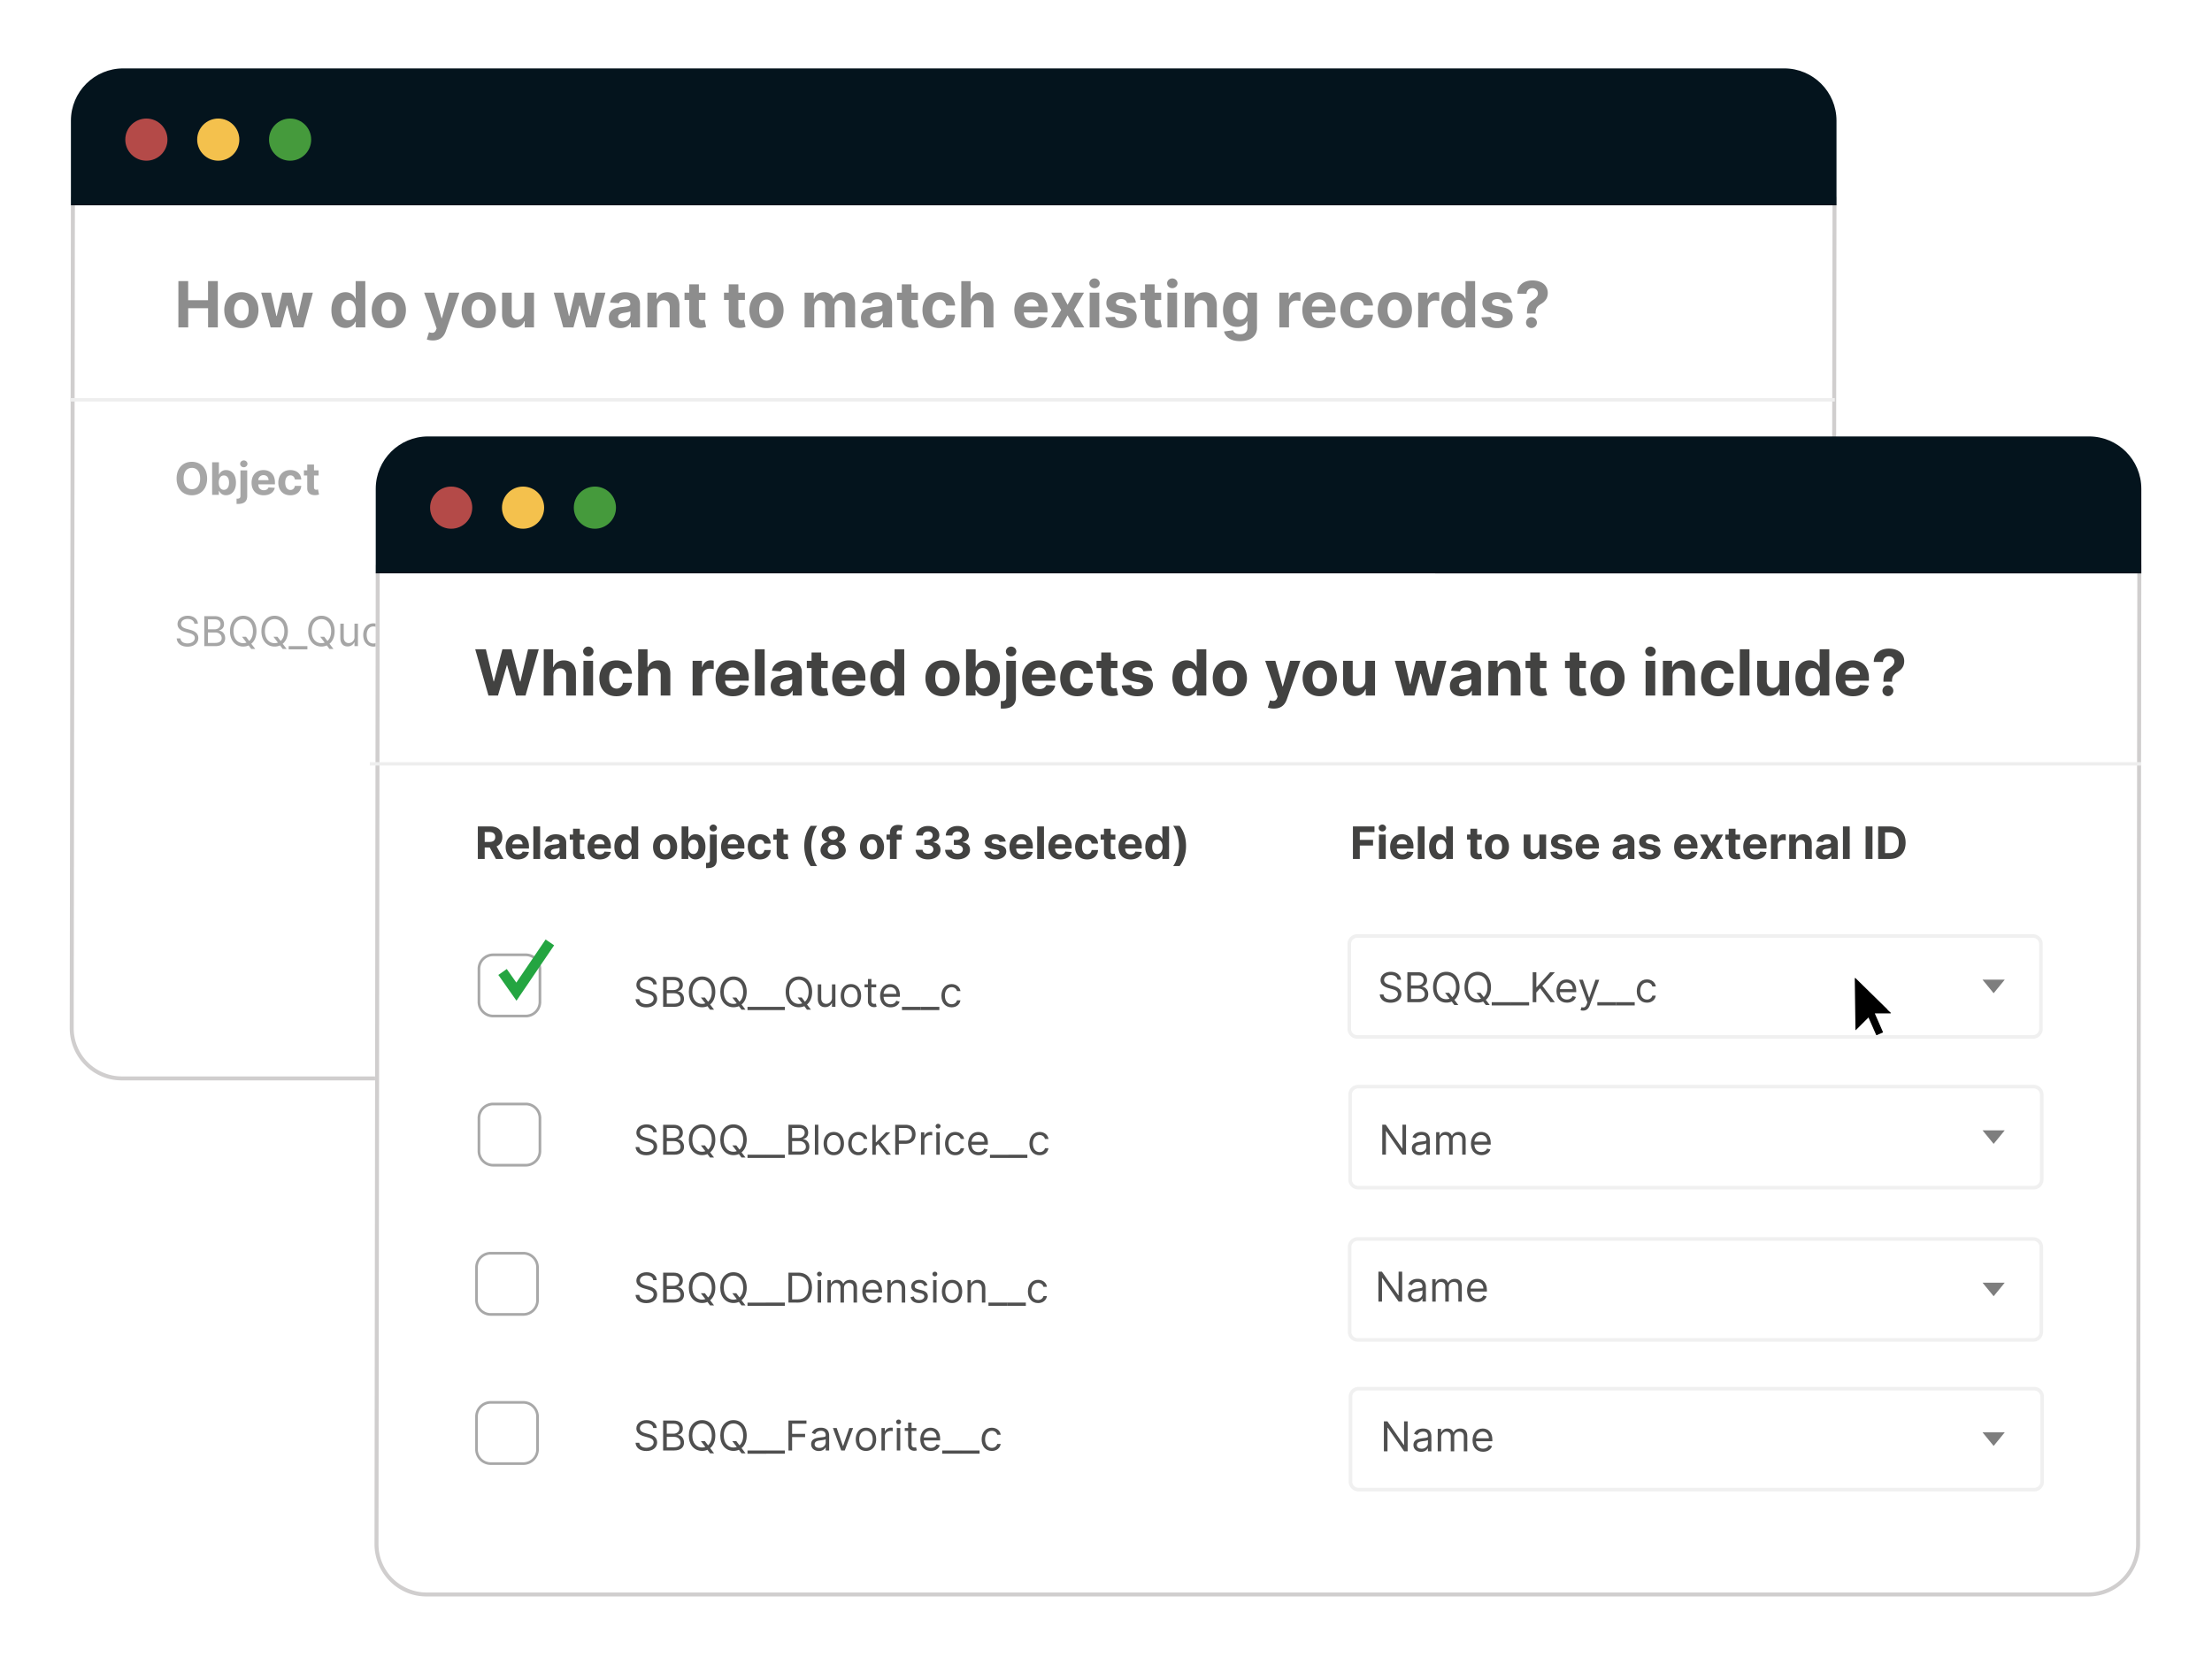 <svg xmlns="http://www.w3.org/2000/svg" xmlns:xlink="http://www.w3.org/1999/xlink" xml:space="preserve" enable-background="new 0 0 643.153 484.252" viewBox="0 0 643.15 484.25">
	<filter id="a" width="140%" height="130%" x="-15%" y="-15%" filterUnits="objectBoundingBox">
		<feGaussianBlur in="SourceAlpha" result="blur" stdDeviation="6"/>
		<feOffset dx="8" dy="8" in="blur" result="offsetBlurredAlpha"/>
		<feMerge>
			<feMergeNode in="offsetBlurredAlpha"/>
			<feMergeNode in="SourceGraphic"/>
		</feMerge>
	</filter>
	<g filter="url(#a)" opacity=".1">
		<path fill="#fff" d="M35.36 313.16c-7.77 0-14.09-6.4-14.09-14.25l.36-240.65h511.34l-.35 240.65c0 7.86-6.32 14.25-14.08 14.25z"/>
	</g>
	<path fill="#fff" d="M20.62 57.26h513.35l-.35 241.65c0 8.42-6.75 15.25-15.08 15.25H35.36a15.17 15.17 0 0 1-15.09-15.25z"/>
	<path fill="#d0cece" d="m532.82 58.41-.36 240.5c0 7.77-6.24 14.1-13.92 14.1H35.36a14.03 14.03 0 0 1-13.93-14.1l.35-240.5zm1.15-1.15H20.62l-.35 241.65c0 8.42 6.75 15.25 15.09 15.25h483.18c8.33 0 15.08-6.83 15.08-15.25z"/>
	<path fill="#04141d" d="M533.97 35.1v24.6H20.62V35.1c0-8.4 6.81-15.21 15.21-15.21h482.94c8.4 0 15.2 6.82 15.2 15.22z"/>
	<circle cx="42.56" cy="40.6" r="6.13" fill="#b44a48"/>
	<circle cx="63.46" cy="40.6" r="6.13" fill="#f4c14d"/>
	<circle cx="84.35" cy="40.6" r="6.13" fill="#459a3c"/>
	<path fill="#1c1c1c" d="M51.86 81.74h2.85v5.56h5.78v-5.56h2.84V95.2H60.5v-5.57h-5.78v5.57h-2.85V81.74zM65.2 90.2c0-3.13 1.91-5.23 4.98-5.23s4.97 2.1 4.97 5.23c0 3.1-1.9 5.2-4.97 5.2s-4.97-2.1-4.97-5.2zm7.1-.02c0-1.77-.72-3.07-2.1-3.07-1.42 0-2.15 1.3-2.15 3.07 0 1.76.73 3.05 2.14 3.05 1.39 0 2.11-1.3 2.11-3.05m3.66-5.08h2.83l1.57 6.8h.1l1.62-6.8h2.78l1.66 6.75h.09l1.54-6.74h2.82l-2.74 10.1h-2.96l-1.74-6.36h-.13l-1.73 6.36H78.7l-2.75-10.1zm20.4 5.07c0-3.47 1.87-5.2 4.09-5.2 1.69 0 2.5 1.01 2.87 1.83h.09v-5.06h2.8V95.2h-2.77v-1.62h-.12a2.99 2.99 0 0 1-2.86 1.78c-2.3 0-4.1-1.82-4.1-5.2zm7.1-.01c0-1.8-.76-2.96-2.12-2.96-1.38 0-2.12 1.2-2.12 2.96s.75 2.98 2.12 2.98c1.35 0 2.13-1.18 2.13-2.98zm4.62.04c0-3.13 1.9-5.23 4.97-5.23s4.97 2.1 4.97 5.23c0 3.1-1.9 5.2-4.97 5.2s-4.97-2.1-4.97-5.2m7.1-.02c0-1.77-.73-3.07-2.12-3.07-1.41 0-2.13 1.3-2.13 3.07 0 1.76.72 3.05 2.13 3.05 1.39 0 2.11-1.3 2.11-3.05zm8.92 8.52.63-2.09c.98.3 1.69.26 2.05-.69l.17-.42-3.63-10.4h2.95l2.1 7.42h.1l2.1-7.41h2.98l-3.93 11.19c-.57 1.63-1.68 2.7-3.76 2.7-.71 0-1.36-.12-1.77-.3zm10.12-8.5c0-3.13 1.91-5.23 4.98-5.23s4.97 2.1 4.97 5.23c0 3.1-1.91 5.2-4.97 5.2s-4.98-2.1-4.98-5.2m7.1-.02c0-1.77-.72-3.07-2.11-3.07-1.42 0-2.14 1.3-2.14 3.07 0 1.76.72 3.05 2.14 3.05 1.39 0 2.1-1.3 2.1-3.05zm11.14-5.08h2.8v10.1h-2.69v-1.83h-.1c-.46 1.19-1.55 1.97-3.07 1.97-2.03 0-3.41-1.44-3.42-3.8V85.1h2.8v5.93c.01 1.19.7 1.93 1.75 1.93 1.01 0 1.94-.7 1.93-2.06zm8.56 0h2.83l1.57 6.8h.1l1.62-6.8h2.78l1.66 6.75h.09l1.54-6.74h2.82l-2.74 10.1h-2.96l-1.74-6.36h-.13l-1.73 6.36h-2.96l-2.75-10.1zm16.01 7.29c0-2.26 1.8-2.93 3.8-3.11 1.75-.18 2.44-.26 2.44-.91v-.04c0-.83-.55-1.31-1.5-1.31-1 0-1.6.5-1.8 1.16l-2.59-.2c.4-1.85 1.98-3 4.4-3 2.25 0 4.3 1 4.3 3.41v6.82h-2.66v-1.4h-.08c-.5.94-1.46 1.59-2.96 1.59-1.92 0-3.35-1.01-3.35-3.01m6.26-.8v-1.07c-.33.23-1.33.37-1.95.46-.98.14-1.63.52-1.63 1.31 0 .77.61 1.17 1.48 1.17 1.23 0 2.1-.8 2.1-1.86zm7.75 3.61h-2.8V85.1h2.67v1.79h.12c.45-1.18 1.53-1.92 3.03-1.92 2.1 0 3.49 1.45 3.49 3.8v6.44h-2.8v-5.93c0-1.24-.67-1.98-1.8-1.98s-1.9.77-1.91 2.07v5.84zm14.07-7.99h-1.9v4.9c0 .77.4.98.95.98.26 0 .56-.07.7-.1l.44 2.1c-.29.08-.8.23-1.52.26-2.03.08-3.38-.9-3.37-2.88v-5.26h-1.38v-2.1h1.38v-2.42h2.8v2.42h1.9zm11.48 0h-1.9v4.9c0 .77.39.98.95.98.26 0 .56-.07.7-.1l.43 2.1c-.28.08-.8.23-1.52.26-2.03.08-3.38-.9-3.36-2.88v-5.26h-1.38v-2.1h1.38v-2.42h2.8v2.42h1.9zm1.31 2.99c0-3.13 1.9-5.23 4.96-5.23s4.97 2.1 4.97 5.23c0 3.1-1.9 5.2-4.97 5.2s-4.97-2.1-4.97-5.2zm7.09-.02c0-1.77-.73-3.07-2.11-3.07-1.42 0-2.14 1.3-2.14 3.07 0 1.76.72 3.05 2.14 3.05 1.38 0 2.1-1.3 2.1-3.05zm8.95-5.08h2.67v1.79h.12a2.84 2.84 0 0 1 2.81-1.92c1.4 0 2.42.75 2.75 1.92h.1c.41-1.16 1.57-1.92 3.05-1.92 1.88 0 3.18 1.25 3.18 3.44v6.8h-2.8v-6.24c0-1.13-.67-1.69-1.56-1.69-1.02 0-1.62.71-1.62 1.76v6.17h-2.72v-6.3c0-1-.61-1.63-1.53-1.63-.94 0-1.65.75-1.65 1.86v6.07h-2.8zm16.4 7.29c0-2.26 1.8-2.93 3.8-3.11 1.75-.18 2.44-.26 2.44-.91v-.04c0-.83-.55-1.31-1.5-1.31-1 0-1.6.5-1.8 1.16l-2.59-.2c.39-1.85 1.98-3 4.4-3 2.25 0 4.29 1 4.29 3.41v6.82h-2.66v-1.4h-.08c-.5.94-1.46 1.59-2.95 1.59-1.93 0-3.35-1.01-3.35-3.01m6.26-.8v-1.07c-.34.23-1.34.37-1.95.46-.99.14-1.64.52-1.64 1.31 0 .77.62 1.17 1.48 1.17 1.23 0 2.1-.8 2.1-1.86zm10.32-4.38h-1.9v4.9c0 .77.38.98.94.98.27 0 .56-.07.7-.1l.44 2.1c-.28.08-.8.23-1.52.26-2.03.08-3.38-.9-3.37-2.88v-5.26h-1.38v-2.1h1.38v-2.42h2.8v2.42h1.9v2.1zm1.3 2.99c0-3.1 1.9-5.23 4.96-5.23 2.63 0 4.4 1.54 4.52 3.87h-2.64c-.15-1-.81-1.68-1.84-1.68-1.3 0-2.15 1.09-2.15 3 0 1.93.84 3.03 2.15 3.03.96 0 1.67-.6 1.84-1.69h2.64c-.13 2.33-1.82 3.9-4.51 3.9-3.11 0-4.97-2.13-4.97-5.2m14.08 5h-2.8V81.75h2.71v5.15h.12c.46-1.2 1.49-1.92 3.02-1.92 2.1 0 3.5 1.44 3.5 3.8v6.44h-2.8v-5.93c0-1.25-.67-1.98-1.81-1.98-1.15 0-1.94.77-1.95 2.07v5.84zm12.62-5c0-3.11 1.93-5.23 4.9-5.23 2.67 0 4.75 1.7 4.75 5.13v.77h-6.88v.01c0 1.5.89 2.43 2.3 2.43.92 0 1.65-.4 1.93-1.17l2.6.17c-.4 1.88-2.09 3.1-4.59 3.1-3.1 0-5-2-5-5.2zm7.01-1.06a2 2 0 0 0-2.06-2.07c-1.24 0-2.12.92-2.18 2.07zm8.48-.5 1.9-3.53h2.88l-2.93 5.05 3 5.05h-2.86l-1.99-3.5-1.96 3.5h-2.9l3-5.05-2.89-5.05h2.9zm6.32-6.26c0-.77.68-1.41 1.5-1.41.84 0 1.53.64 1.53 1.41 0 .79-.69 1.42-1.52 1.42s-1.51-.63-1.51-1.42m.1 2.73h2.8v10.1h-2.8V85.1zm10.87 3.03c-.13-.65-.71-1.18-1.69-1.18-.86 0-1.55.4-1.54 1 0 .49.34.8 1.28 1.01l1.83.37c1.96.4 2.91 1.28 2.92 2.74 0 1.99-1.88 3.32-4.5 3.32-2.68 0-4.32-1.19-4.58-3.12l2.75-.14c.17.82.84 1.25 1.84 1.25.98 0 1.63-.43 1.64-1.03-.01-.5-.41-.83-1.3-1l-1.74-.36c-1.98-.39-2.93-1.37-2.92-2.88-.01-1.95 1.7-3.15 4.28-3.15 2.55 0 4.05 1.16 4.3 3.02zm9.93-.93h-1.9v4.9c0 .77.39.98.95.98.26 0 .56-.07.7-.1l.43 2.1c-.28.08-.8.23-1.52.26-2.03.08-3.38-.9-3.36-2.88v-5.26h-1.38v-2.1h1.38v-2.42h2.8v2.42h1.9zm1.71-4.83c0-.77.68-1.41 1.51-1.41.84 0 1.52.64 1.52 1.41 0 .79-.68 1.42-1.52 1.42-.83 0-1.51-.63-1.51-1.42m.1 2.73h2.8v10.1h-2.8V85.1zm7.84 10.09h-2.8V85.1h2.67v1.79h.11c.46-1.18 1.54-1.92 3.04-1.92 2.1 0 3.49 1.45 3.49 3.8v6.44h-2.8v-5.93c0-1.24-.67-1.98-1.8-1.98s-1.9.77-1.91 2.07v5.84zm8.63 1.2 2.6-.36c.22.61.85 1.15 2.08 1.15 1.22 0 2.1-.54 2.1-1.92v-1.85h-.1c-.38.83-1.28 1.64-2.89 1.64-2.28 0-4.1-1.56-4.1-4.92 0-3.44 1.88-5.17 4.1-5.17a3 3 0 0 1 2.88 1.83h.1v-1.7h2.79v10.2c0 2.6-2.05 3.9-4.94 3.9-2.72 0-4.28-1.22-4.62-2.8m6.8-6.28c0-1.76-.76-2.92-2.12-2.92-1.39 0-2.13 1.2-2.13 2.92 0 1.75.75 2.84 2.13 2.84 1.35 0 2.12-1.05 2.12-2.84m9.27-5.02h2.72v1.77h.1c.37-1.25 1.3-1.9 2.43-1.9.28 0 .63.03.88.09v2.49c-.26-.09-.8-.16-1.18-.16-1.24 0-2.15.86-2.15 2.1v5.72h-2.8zm6.68 5.1c0-3.11 1.93-5.23 4.9-5.23 2.67 0 4.75 1.7 4.75 5.13v.77h-6.88v.01c0 1.5.89 2.43 2.29 2.43.93 0 1.66-.4 1.94-1.17l2.6.17c-.4 1.88-2.09 3.1-4.59 3.1-3.1 0-5-2-5-5.2zm7.01-1.06a2 2 0 0 0-2.06-2.07c-1.24 0-2.12.92-2.18 2.07zm4.05 1.06c0-3.1 1.9-5.23 4.96-5.23 2.63 0 4.4 1.54 4.52 3.87h-2.64c-.15-1-.81-1.68-1.84-1.68-1.3 0-2.15 1.09-2.15 3 0 1.93.84 3.03 2.15 3.03.96 0 1.67-.6 1.84-1.69h2.64c-.13 2.33-1.82 3.9-4.51 3.9-3.11 0-4.97-2.13-4.97-5.2m10.86 0c0-3.13 1.91-5.23 4.98-5.23 3.06 0 4.97 2.1 4.97 5.23 0 3.1-1.91 5.2-4.97 5.2-3.07 0-4.98-2.1-4.98-5.2m7.1-.02c0-1.77-.72-3.07-2.11-3.07-1.42 0-2.14 1.3-2.14 3.07 0 1.76.72 3.05 2.14 3.05 1.39 0 2.11-1.3 2.11-3.05m4.66-5.08h2.72v1.77h.1c.37-1.25 1.3-1.9 2.43-1.9.28 0 .63.03.88.09v2.49c-.26-.09-.8-.16-1.18-.16-1.24 0-2.15.86-2.15 2.1v5.72h-2.8zm6.72 5.07c0-3.47 1.87-5.2 4.09-5.2 1.69 0 2.5 1.01 2.87 1.83h.09v-5.06h2.79V95.2h-2.76v-1.62h-.12a2.99 2.99 0 0 1-2.87 1.78c-2.3 0-4.1-1.82-4.1-5.2zm7.1-.01c0-1.8-.76-2.96-2.12-2.96-1.39 0-2.12 1.2-2.12 2.96s.75 2.98 2.12 2.98c1.35 0 2.13-1.18 2.13-2.98zm10.86-2.02c-.13-.65-.71-1.18-1.69-1.18-.87 0-1.55.4-1.54 1 0 .49.34.8 1.28 1.01l1.83.37c1.96.4 2.91 1.28 2.92 2.74 0 1.99-1.88 3.32-4.5 3.32-2.68 0-4.32-1.19-4.58-3.12l2.75-.14c.17.82.84 1.25 1.84 1.25.98 0 1.63-.43 1.64-1.03-.01-.5-.41-.83-1.3-1l-1.74-.36c-1.98-.39-2.93-1.37-2.92-2.88-.01-1.95 1.7-3.15 4.28-3.15 2.55 0 4.05 1.16 4.3 3.02zm6.96 2.81c0-2.3.63-3.01 1.73-3.7.81-.52 1.44-1.1 1.44-1.95 0-.92-.72-1.5-1.6-1.5-.87 0-1.67.56-1.7 1.63h-2.69c.06-2.63 2-3.88 4.4-3.88 2.6 0 4.46 1.35 4.46 3.65 0 1.54-.8 2.51-2.03 3.24-1.04.62-1.5 1.22-1.51 2.5v.23h-2.5zm-.28 2.85c0-.86.71-1.57 1.58-1.57.84 0 1.57.7 1.58 1.57a1.6 1.6 0 0 1-1.58 1.58c-.87 0-1.59-.7-1.58-1.58" opacity=".5"/>
	<path fill="#4f4f4f" d="M55.79 144.02c-2.53 0-4.44-1.78-4.44-4.87 0-3.1 1.91-4.86 4.44-4.86 2.5 0 4.43 1.76 4.43 4.86s-1.92 4.87-4.43 4.87m0-7.96c-1.46 0-2.4 1.09-2.4 3.1s.94 3.09 2.4 3.09c1.45 0 2.4-1.1 2.4-3.1s-.95-3.1-2.4-3.1zm5.89-1.64h1.97v3.56h.06a2.1 2.1 0 0 1 2.02-1.29c1.56 0 2.88 1.21 2.88 3.65 0 2.38-1.26 3.66-2.88 3.66a2.1 2.1 0 0 1-2.02-1.25h-.08v1.14h-1.95zm3.42 8.01c.97 0 1.5-.86 1.5-2.1 0-1.22-.52-2.07-1.5-2.07-.95 0-1.49.8-1.49 2.08s.55 2.1 1.5 2.1zm6.78-5.65v7.46c0 1.64-1.02 2.3-2.7 2.3h-.4V145l.26.01c.64 0 .87-.27.87-.8v-7.43zm-2.06-1.9c0-.55.48-1 1.07-1 .58 0 1.06.45 1.06 1 0 .54-.48.99-1.06.99-.59 0-1.07-.45-1.07-1zm3.33 5.49c0-2.2 1.36-3.68 3.45-3.68 1.88 0 3.34 1.2 3.34 3.6v.55H75.1c0 1.06.63 1.71 1.61 1.71.66 0 1.17-.28 1.36-.82l1.83.12c-.28 1.32-1.47 2.17-3.22 2.17-2.19 0-3.53-1.4-3.53-3.65m4.93-.75c0-.85-.6-1.46-1.45-1.46a1.5 1.5 0 0 0-1.53 1.46zm2.84.74c0-2.17 1.34-3.67 3.49-3.67 1.85 0 3.1 1.08 3.18 2.72h-1.86c-.1-.7-.57-1.18-1.29-1.18-.91 0-1.51.76-1.51 2.1 0 1.36.6 2.14 1.51 2.14.68 0 1.18-.43 1.3-1.19h1.85c-.1 1.64-1.28 2.74-3.17 2.74-2.19 0-3.5-1.5-3.5-3.66m11.7-2.1H91.3v3.44c0 .55.27.7.66.7.19 0 .4-.05.5-.07l.3 1.47c-.2.06-.56.16-1.07.18-1.42.06-2.37-.63-2.36-2.02v-3.7h-.97v-1.48h.97v-1.7h1.97v1.7h1.33v1.48zm-38.06 41.72c-1.16 0-1.92.62-1.92 1.45 0 .94 1.04 1.28 1.68 1.45l.89.24c.9.24 2.45.76 2.45 2.4 0 1.41-1.14 2.52-3.15 2.52-1.87 0-3.03-.97-3.13-2.4h1.09c.08.99 1 1.45 2.04 1.45 1.2 0 2.13-.63 2.13-1.59 0-.87-.82-1.19-1.74-1.45l-1.07-.3c-1.36-.4-2.21-1.1-2.21-2.27 0-1.46 1.3-2.43 2.97-2.43 1.69 0 2.9.98 2.95 2.3h-1.02c-.1-.86-.9-1.37-1.96-1.37m4.84-.81h3.05c1.82 0 2.68 1.04 2.68 2.31 0 1.13-.67 1.62-1.42 1.83v.08c.8.05 1.76.8 1.76 2.18 0 1.31-.85 2.32-2.92 2.32H59.4zm3.02 3.83c.95 0 1.7-.6 1.7-1.52 0-.76-.51-1.38-1.67-1.38h-1.99v2.9zm.13 3.95c1.38 0 1.91-.61 1.91-1.38 0-.89-.71-1.65-1.85-1.65h-2.15v3.03h2.1zm10.52.25 1.14 1.5h-1.16l-.76-1.02c-.47.21-1 .33-1.57.33-2.23 0-3.85-1.72-3.85-4.48s1.62-4.48 3.85-4.48 3.85 1.72 3.85 4.48c0 1.63-.57 2.9-1.5 3.66zm-1.53-2.04.92 1.22c.67-.58 1.09-1.54 1.09-2.85 0-2.27-1.25-3.5-2.83-3.5s-2.83 1.23-2.83 3.5 1.25 3.49 2.83 3.49c.34 0 .66-.06.95-.16l-1.3-1.7zm10.66 2.04 1.15 1.5h-1.16l-.76-1.02c-.48.21-1 .33-1.58.33-2.23 0-3.84-1.72-3.84-4.48s1.61-4.48 3.84-4.48c2.24 0 3.85 1.72 3.85 4.48 0 1.63-.56 2.9-1.5 3.66zm-1.53-2.04.93 1.22c.66-.58 1.08-1.54 1.08-2.85 0-2.27-1.24-3.5-2.83-3.5-1.58 0-2.82 1.23-2.82 3.5s1.24 3.49 2.82 3.49c.34 0 .66-.06.96-.16l-1.3-1.7zm8.71 3.66h-5.45v-.93h5.45zm6.43-1.62 1.14 1.5h-1.16l-.76-1.02c-.48.21-1 .33-1.57.33-2.23 0-3.85-1.72-3.85-4.48s1.62-4.48 3.85-4.48 3.84 1.72 3.84 4.48c0 1.63-.56 2.9-1.49 3.66zm-1.54-2.04.93 1.22c.67-.58 1.08-1.54 1.08-2.85 0-2.27-1.24-3.5-2.82-3.5-1.59 0-2.83 1.23-2.83 3.5s1.24 3.49 2.83 3.49c.33 0 .65-.06.95-.16l-1.3-1.7zm8.8-3.81h1v6.54h-1v-1.11H103c-.3.66-.95 1.2-1.94 1.2-1.23 0-2.11-.8-2.11-2.48v-4.15h1v4.08c0 .96.6 1.57 1.43 1.57a1.7 1.7 0 0 0 1.69-1.79zm2.54 3.3c0-2.04 1.2-3.39 2.97-3.39s2.96 1.35 2.96 3.4c0 2.02-1.2 3.36-2.96 3.36-1.78 0-2.97-1.34-2.97-3.37m4.92 0c0-1.31-.6-2.49-1.95-2.49s-1.96 1.18-1.96 2.5c0 1.3.61 2.46 1.96 2.46 1.34 0 1.95-1.16 1.95-2.47m5.39-2.45h-1.4v3.8c0 .85.43 1 .87 1 .23 0 .36-.04.45-.06l.2.9c-.14.05-.37.12-.75.12-.85 0-1.77-.54-1.77-1.68v-4.1h-.99v-.84h1v-1.57h1v1.57h1.4v.85zm1.15 2.47c0-2.01 1.17-3.4 2.94-3.4 1.36 0 2.81.83 2.81 3.26v.43h-4.74c.04 1.4.86 2.16 2.03 2.16.8 0 1.38-.34 1.64-1.02l.97.27c-.3.99-1.28 1.65-2.6 1.65-1.9 0-3.05-1.34-3.05-3.35m4.73-.58c0-1.1-.7-1.93-1.79-1.93-1.15 0-1.87.91-1.93 1.93zm2.7-4.92h1.05v7.78h4.06v.94h-5.11zm6.4.41c0-.38.33-.68.72-.68s.72.3.72.68-.33.68-.72.68-.71-.3-.71-.68zm.21 1.77h1v6.54h-1zm3.85 6.54h-1v-6.54h.97v1.02h.08c.31-.67.92-1.1 1.91-1.1 1.33 0 2.21.8 2.21 2.46v4.16h-1v-4.1c0-1.02-.57-1.63-1.5-1.63-.96 0-1.67.65-1.67 1.8zm5.56-3.24c0-2.02 1.25-3.39 3.17-3.39 1.73 0 3.08 1.1 3.08 3.32v.5h-4.46c0 .98.58 1.58 1.48 1.58.6 0 1.08-.26 1.26-.76l1.68.11c-.26 1.22-1.35 2-2.97 2-2 0-3.24-1.29-3.24-3.36m4.54-.7c0-.77-.55-1.33-1.34-1.33-.8 0-1.37.6-1.4 1.34h2.74z" opacity=".5"/>
	<g filter="url(#a)" opacity=".1">
		<path fill="#fff" d="M123.98 463.23c-7.77 0-14.09-6.39-14.09-14.25l.36-283.7H621.6l-.36 283.7c0 7.86-6.32 14.25-14.08 14.25z"/>
	</g>
	<path fill="#fff" d="M109.25 164.28H622.6l-.36 284.7c0 8.43-6.75 15.25-15.08 15.25H123.98a15.17 15.17 0 0 1-15.09-15.25z"/>
	<path fill="#d0cece" d="m621.44 165.43-.35 283.55c0 7.78-6.25 14.1-13.93 14.1H123.98a14.03 14.03 0 0 1-13.93-14.1l.35-283.55zm1.16-1.15H109.25l-.36 284.7c0 8.43 6.76 15.25 15.09 15.25h483.18c8.33 0 15.08-6.82 15.08-15.25z"/>
	<path fill="#04141d" d="M622.6 142.13v24.6H109.25v-24.6c0-8.4 6.8-15.22 15.2-15.22H607.4c8.4 0 15.2 6.82 15.2 15.22"/>
	<circle cx="131.18" cy="147.62" r="6.13" fill="#b44a48"/>
	<circle cx="152.08" cy="147.62" r="6.13" fill="#f4c14d"/>
	<circle cx="172.97" cy="147.62" r="6.13" fill="#459a3c"/>
	<path fill="#424241" d="M138.17 188.8h3.1l2.24 9.35h.1l2.47-9.36h2.66l2.45 9.38h.12l2.23-9.38h3.11l-3.85 13.47h-2.78l-2.56-8.8h-.1l-2.57 8.8h-2.77l-3.85-13.47zm22.73 13.46h-2.8v-13.47h2.72v5.15h.12c.46-1.19 1.49-1.91 3.02-1.91 2.1 0 3.5 1.43 3.49 3.8v6.43h-2.8v-5.93c0-1.25-.67-1.97-1.8-1.97-1.15 0-1.94.76-1.95 2.06zm8.64-12.82c0-.78.69-1.42 1.51-1.42.84 0 1.52.64 1.52 1.42s-.68 1.42-1.52 1.42c-.82 0-1.5-.64-1.5-1.42zm.1 2.72h2.8v10.1h-2.8zm4.63 5.09c0-3.1 1.9-5.22 4.96-5.22 2.64 0 4.4 1.53 4.52 3.86h-2.64c-.15-1-.8-1.68-1.83-1.68-1.3 0-2.16 1.1-2.16 3 0 1.93.85 3.03 2.16 3.03.96 0 1.67-.6 1.83-1.68h2.64c-.13 2.32-1.82 3.9-4.5 3.9-3.12 0-4.98-2.14-4.98-5.21m14.08 5.01h-2.8v-13.47h2.72v5.15h.12c.46-1.19 1.48-1.91 3.01-1.91 2.1 0 3.5 1.43 3.5 3.8v6.43h-2.8v-5.93c0-1.25-.67-1.97-1.8-1.97-1.15 0-1.95.76-1.95 2.06zm13.03-10.1h2.72v1.76h.1c.37-1.25 1.3-1.9 2.43-1.9.28 0 .63.03.88.1v2.48c-.26-.09-.8-.15-1.18-.15-1.24 0-2.15.85-2.15 2.1v5.71h-2.8zm6.68 5.09c0-3.11 1.93-5.22 4.9-5.22 2.67 0 4.75 1.7 4.75 5.13v.77h-6.88c0 1.5.9 2.44 2.3 2.44.93 0 1.65-.4 1.93-1.17l2.6.17c-.4 1.87-2.08 3.09-4.58 3.09-3.12 0-5.02-2-5.02-5.2zm7.02-1.06a2 2 0 0 0-2.07-2.07c-1.24 0-2.12.92-2.18 2.07zm7.25 6.07h-2.8v-13.47h2.8zm1.76-2.82c0-2.26 1.8-2.93 3.8-3.11 1.75-.17 2.44-.26 2.44-.91v-.04c0-.83-.55-1.3-1.5-1.3-1 0-1.6.49-1.8 1.16l-2.59-.21c.39-1.85 1.98-3 4.4-3 2.25 0 4.29 1.01 4.29 3.42v6.81h-2.66v-1.4h-.08c-.49.94-1.46 1.6-2.95 1.6-1.93 0-3.35-1.02-3.35-3.02m6.26-.8v-1.06c-.34.22-1.34.37-1.95.45-.98.14-1.64.53-1.64 1.32 0 .77.62 1.17 1.48 1.17 1.23 0 2.1-.81 2.1-1.87zm10.32-4.38h-1.9v4.9c0 .77.39.98.94.98.27 0 .56-.06.7-.09l.44 2.08c-.28.1-.8.24-1.52.27-2.03.08-3.38-.9-3.36-2.88v-5.26h-1.38v-2.1h1.38v-2.42h2.8v2.42h1.9zm1.3 2.99c0-3.11 1.93-5.22 4.9-5.22 2.67 0 4.75 1.7 4.75 5.13v.77h-6.88c0 1.5.89 2.44 2.29 2.44.93 0 1.65-.4 1.94-1.17l2.59.17c-.4 1.87-2.08 3.09-4.58 3.09-3.11 0-5.01-2-5.01-5.2zm7.01-1.06a2 2 0 0 0-2.07-2.07c-1.24 0-2.11.92-2.17 2.07zm4.08 1.03c0-3.47 1.87-5.2 4.09-5.2 1.69 0 2.5 1.01 2.87 1.84h.09v-5.07h2.8v13.47h-2.77v-1.62h-.12a2.99 2.99 0 0 1-2.86 1.78c-2.3 0-4.1-1.82-4.1-5.2m7.1-.01c0-1.8-.76-2.95-2.12-2.95-1.38 0-2.12 1.2-2.12 2.95 0 1.76.75 2.98 2.12 2.98 1.35 0 2.13-1.18 2.13-2.98zm8.91.04c0-3.13 1.9-5.22 4.97-5.22s4.97 2.09 4.97 5.22c0 3.1-1.9 5.2-4.97 5.2s-4.97-2.1-4.97-5.2m7.1-.02c0-1.76-.73-3.07-2.12-3.07-1.41 0-2.13 1.3-2.13 3.07 0 1.76.72 3.06 2.13 3.06 1.39 0 2.11-1.3 2.11-3.06zm4.71-8.43h2.8v5.06h.09a2.98 2.98 0 0 1 2.87-1.83c2.22 0 4.1 1.72 4.1 5.2 0 3.37-1.8 5.2-4.1 5.2a2.99 2.99 0 0 1-2.87-1.79h-.13v1.62h-2.76v-13.47zm4.87 11.4c1.37 0 2.12-1.23 2.12-3 0-1.74-.74-2.94-2.12-2.94-1.37 0-2.13 1.15-2.13 2.95s.78 2.98 2.13 2.98zm9.63-8.04v10.6c0 2.34-1.45 3.29-3.83 3.29-.2 0-.36 0-.56-.02v-2.19c.14.02.25.02.37.02.9 0 1.22-.38 1.22-1.15v-10.55zm-2.92-2.72c0-.78.68-1.42 1.51-1.42.84 0 1.52.64 1.52 1.42s-.68 1.42-1.52 1.42c-.83 0-1.5-.64-1.5-1.42zm4.74 7.81c0-3.11 1.93-5.22 4.9-5.22 2.67 0 4.75 1.7 4.75 5.13v.77h-6.88c0 1.5.89 2.44 2.3 2.44.93 0 1.65-.4 1.93-1.17l2.6.17c-.4 1.87-2.09 3.09-4.59 3.09-3.1 0-5-2-5-5.2zm7.01-1.06c0-1.2-.84-2.07-2.06-2.07-1.24 0-2.12.92-2.18 2.07zm4.05 1.06c0-3.1 1.9-5.22 4.96-5.22 2.64 0 4.4 1.53 4.52 3.86h-2.64c-.15-1-.81-1.68-1.84-1.68-1.3 0-2.15 1.1-2.15 3 0 1.93.85 3.03 2.15 3.03.96 0 1.67-.6 1.84-1.68h2.64c-.13 2.32-1.82 3.9-4.5 3.9-3.12 0-4.98-2.14-4.98-5.21m16.64-2.99H323v4.9c0 .77.4.98.95.98.27 0 .56-.06.7-.09l.44 2.08c-.28.1-.8.24-1.52.27-2.03.08-3.38-.9-3.37-2.88v-5.26h-1.38v-2.1h1.38v-2.42h2.8v2.42h1.9zm7.52.94c-.14-.65-.71-1.19-1.69-1.19-.87 0-1.55.4-1.54 1-.01.49.34.81 1.28 1.02l1.83.36c1.96.4 2.91 1.28 2.92 2.74-.01 2-1.88 3.33-4.5 3.33-2.68 0-4.32-1.2-4.59-3.13l2.76-.14c.17.82.84 1.25 1.83 1.25s1.64-.43 1.65-1.03c-.01-.5-.41-.83-1.3-1l-1.75-.35c-1.97-.4-2.92-1.38-2.92-2.89 0-1.95 1.7-3.14 4.29-3.14 2.55 0 4.05 1.15 4.3 3zm8.47 2.02c0-3.47 1.87-5.2 4.09-5.2 1.69 0 2.5 1.01 2.87 1.84h.09v-5.07h2.8v13.47h-2.77v-1.62h-.12a2.99 2.99 0 0 1-2.86 1.78c-2.3 0-4.1-1.82-4.1-5.2m7.1-.01c0-1.8-.75-2.95-2.12-2.95-1.38 0-2.12 1.2-2.12 2.95 0 1.76.75 2.98 2.12 2.98 1.35 0 2.13-1.18 2.13-2.98zm4.61.04c0-3.13 1.92-5.22 4.98-5.22s4.97 2.09 4.97 5.22c0 3.1-1.9 5.2-4.97 5.2s-4.97-2.1-4.97-5.2zm7.1-.02c0-1.76-.72-3.07-2.1-3.07-1.42 0-2.14 1.3-2.14 3.07 0 1.76.72 3.06 2.13 3.06 1.4 0 2.11-1.3 2.11-3.06m8.93 8.53.63-2.1c.98.31 1.69.26 2.06-.68l.16-.43-3.62-10.4h2.94l2.1 7.43h.1l2.1-7.42h2.98l-3.93 11.2c-.57 1.62-1.68 2.69-3.76 2.69-.71 0-1.36-.12-1.76-.3zm10.12-8.51c0-3.13 1.91-5.22 4.98-5.22 3.06 0 4.97 2.09 4.97 5.22 0 3.1-1.9 5.2-4.97 5.2s-4.98-2.1-4.98-5.2m7.1-.02c0-1.76-.72-3.07-2.11-3.07-1.41 0-2.14 1.3-2.14 3.07 0 1.76.73 3.06 2.14 3.06 1.39 0 2.11-1.3 2.11-3.06m11.15-5.07h2.8v10.1h-2.7v-1.84h-.1c-.46 1.19-1.55 1.97-3.07 1.97-2.03 0-3.4-1.44-3.42-3.8v-6.43h2.8v5.93c.01 1.2.7 1.93 1.75 1.93 1.01 0 1.94-.7 1.93-2.06v-5.8zm8.55 0h2.83l1.57 6.79h.1l1.62-6.8h2.79l1.65 6.76h.09l1.54-6.75h2.82l-2.74 10.1h-2.96l-1.74-6.35H413l-1.74 6.35h-2.96zm16.01 7.28c0-2.26 1.8-2.93 3.8-3.11 1.75-.17 2.44-.26 2.44-.91v-.04c0-.83-.54-1.3-1.5-1.3-1 0-1.6.49-1.8 1.16l-2.58-.21c.38-1.85 1.98-3 4.4-3 2.24 0 4.28 1.01 4.28 3.42v6.81h-2.65v-1.4h-.08c-.5.94-1.46 1.6-2.96 1.6-1.92 0-3.35-1.02-3.35-3.02m6.26-.8v-1.06c-.33.22-1.33.37-1.94.45-1 .14-1.64.53-1.64 1.32 0 .77.62 1.17 1.48 1.17 1.23 0 2.1-.81 2.1-1.87zm7.75 3.62h-2.8v-10.1h2.67v1.78h.12c.45-1.18 1.54-1.91 3.04-1.91 2.1 0 3.48 1.44 3.48 3.8v6.43h-2.8v-5.93c0-1.24-.67-1.97-1.8-1.97s-1.9.76-1.91 2.06zm14.07-8h-1.9v4.9c0 .77.4.98.95.98.26 0 .56-.06.7-.09l.44 2.08c-.28.1-.8.24-1.52.27-2.03.08-3.38-.9-3.37-2.88v-5.26h-1.38v-2.1h1.38v-2.42h2.8v2.42h1.9zm11.48 0h-1.9v4.9c0 .77.39.98.95.98.26 0 .56-.06.7-.09l.43 2.08c-.28.1-.79.24-1.51.27-2.04.08-3.38-.9-3.37-2.88v-5.26h-1.38v-2.1h1.38v-2.42h2.8v2.42h1.9zm1.3 2.99c0-3.13 1.9-5.22 4.97-5.22s4.98 2.09 4.98 5.22c0 3.1-1.91 5.2-4.98 5.2-3.06 0-4.97-2.1-4.97-5.2m7.1-.02c0-1.76-.73-3.07-2.11-3.07-1.42 0-2.14 1.3-2.14 3.07 0 1.76.72 3.06 2.14 3.06 1.38 0 2.1-1.3 2.1-3.06zm8.85-7.79c0-.78.68-1.42 1.5-1.42.84 0 1.53.64 1.53 1.42s-.69 1.42-1.52 1.42-1.51-.64-1.51-1.42m.1 2.72h2.8v10.1h-2.8zm7.83 10.1h-2.8v-10.1h2.67v1.78h.12c.46-1.18 1.54-1.91 3.04-1.91 2.1 0 3.49 1.44 3.49 3.8v6.43h-2.8v-5.93c0-1.24-.68-1.97-1.8-1.97-1.13 0-1.9.76-1.91 2.06v5.84zm8.3-5.01c0-3.1 1.9-5.22 4.96-5.22 2.64 0 4.4 1.53 4.52 3.86h-2.64c-.15-1-.81-1.68-1.84-1.68-1.3 0-2.15 1.1-2.15 3 0 1.93.84 3.03 2.15 3.03.96 0 1.67-.6 1.84-1.68h2.64c-.13 2.32-1.82 3.9-4.51 3.9-3.11 0-4.97-2.14-4.97-5.21m14.07 5.01h-2.8v-13.47h2.8zm8.71-10.1h2.8v10.1h-2.69v-1.84h-.1c-.46 1.19-1.55 1.97-3.07 1.97-2.03 0-3.4-1.44-3.42-3.8v-6.43h2.8v5.93c.01 1.2.7 1.93 1.76 1.93 1 0 1.93-.7 1.92-2.06zm4.65 5.06c0-3.47 1.88-5.2 4.1-5.2 1.68 0 2.5 1.01 2.87 1.84h.08v-5.07h2.8v13.47h-2.76v-1.62H529a2.99 2.99 0 0 1-2.87 1.78c-2.3 0-4.1-1.82-4.1-5.2m7.11-.01c0-1.8-.76-2.95-2.12-2.95-1.39 0-2.13 1.2-2.13 2.95 0 1.76.75 2.98 2.13 2.98 1.35 0 2.12-1.18 2.12-2.98m4.61.04c0-3.11 1.93-5.22 4.9-5.22 2.67 0 4.75 1.7 4.75 5.13v.77h-6.88c0 1.5.89 2.44 2.29 2.44.93 0 1.66-.4 1.94-1.17l2.6.17c-.4 1.87-2.09 3.09-4.59 3.09-3.1 0-5-2-5-5.2zm7.01-1.06a2 2 0 0 0-2.06-2.07c-1.24 0-2.12.92-2.18 2.07zm6.86 1.81c0-2.3.63-3 1.73-3.7.81-.52 1.44-1.09 1.44-1.95 0-.92-.72-1.5-1.6-1.5-.87 0-1.67.57-1.7 1.64h-2.69c.06-2.63 2-3.88 4.4-3.88 2.6 0 4.46 1.34 4.46 3.64 0 1.55-.8 2.51-2.03 3.24-1.04.63-1.5 1.23-1.51 2.5v.23h-2.5zm-.28 2.85c0-.86.71-1.56 1.58-1.56.84 0 1.57.7 1.58 1.56a1.6 1.6 0 0 1-1.58 1.58c-.87 0-1.59-.7-1.58-1.58m-408.41 39.47h3.73c2.15 0 3.4 1.2 3.4 3.09 0 1.3-.6 2.23-1.68 2.7l2.02 3.67h-2.21l-1.8-3.35h-1.46v3.35h-2zm3.36 4.5c1.15 0 1.7-.47 1.7-1.41s-.55-1.46-1.71-1.46h-1.35v2.87zm4.73 1.45c0-2.2 1.35-3.68 3.44-3.68 1.88 0 3.34 1.2 3.34 3.6v.55h-4.84c0 1.06.63 1.71 1.61 1.71.66 0 1.17-.28 1.37-.82l1.82.12c-.28 1.32-1.46 2.17-3.22 2.17-2.19 0-3.52-1.4-3.52-3.65m4.92-.75c0-.85-.6-1.46-1.45-1.46a1.5 1.5 0 0 0-1.53 1.46zm5.1 4.26h-1.97v-9.46h1.97zm1.24-1.98c0-1.58 1.26-2.06 2.66-2.19 1.24-.12 1.72-.18 1.72-.63v-.03c0-.58-.38-.92-1.05-.92-.7 0-1.13.35-1.26.82l-1.82-.15c.27-1.3 1.39-2.1 3.09-2.1 1.58 0 3.01.7 3.01 2.4v4.78h-1.87v-.98h-.05c-.35.66-1.03 1.12-2.08 1.12-1.35 0-2.35-.71-2.35-2.12m4.4-.55v-.76c-.24.16-.94.26-1.37.32-.7.1-1.15.37-1.15.93 0 .54.43.82 1.04.82.86 0 1.48-.57 1.48-1.31m7.25-3.09h-1.34v3.44c0 .55.28.7.67.7.18 0 .4-.05.49-.07l.3 1.47c-.2.06-.55.16-1.06.18-1.43.06-2.38-.63-2.37-2.02v-3.7h-.97v-1.48h.97v-1.7h1.97v1.7h1.34zm.91 2.11c0-2.2 1.36-3.68 3.45-3.68 1.87 0 3.33 1.2 3.33 3.6v.55h-4.83c0 1.06.62 1.71 1.6 1.71.66 0 1.17-.28 1.37-.82l1.82.12c-.28 1.32-1.46 2.17-3.22 2.17-2.18 0-3.52-1.4-3.52-3.65m4.93-.75c0-.85-.6-1.46-1.45-1.46a1.5 1.5 0 0 0-1.53 1.46zm2.86.72c0-2.44 1.32-3.65 2.88-3.65 1.19 0 1.76.7 2.02 1.29h.06v-3.56h1.96v9.46h-1.94v-1.13h-.08a2.1 2.1 0 0 1-2.02 1.25c-1.61 0-2.88-1.28-2.88-3.66m5 0c0-1.27-.53-2.08-1.5-2.08s-1.49.84-1.49 2.07c0 1.24.53 2.1 1.5 2.1.95 0 1.5-.83 1.5-2.1zm6.25.02c0-2.2 1.34-3.67 3.5-3.67 2.15 0 3.5 1.47 3.5 3.67 0 2.19-1.35 3.66-3.5 3.66-2.16 0-3.5-1.47-3.5-3.66m5-.01c0-1.24-.52-2.16-1.5-2.16-.99 0-1.5.92-1.5 2.16s.51 2.15 1.5 2.15c.98 0 1.5-.91 1.5-2.15m3.3-5.93h1.97v3.56h.06a2.1 2.1 0 0 1 2.02-1.29c1.56 0 2.88 1.21 2.88 3.65 0 2.38-1.26 3.66-2.88 3.66a2.1 2.1 0 0 1-2.02-1.25h-.08v1.13h-1.95zm3.43 8.01c.96 0 1.49-.86 1.49-2.1 0-1.23-.52-2.07-1.5-2.07-.95 0-1.49.8-1.49 2.07s.55 2.1 1.5 2.1m6.77-5.65v7.46c0 1.64-1.02 2.3-2.7 2.3h-.4v-1.54h.27c.63 0 .86-.26.86-.8v-7.42zm-2.06-1.91c0-.55.48-1 1.07-1 .58 0 1.06.45 1.06 1s-.48 1-1.06 1c-.59 0-1.07-.45-1.07-1m3.34 5.5c0-2.2 1.35-3.68 3.44-3.68 1.88 0 3.34 1.2 3.34 3.6v.55h-4.84c0 1.06.63 1.71 1.61 1.71.66 0 1.17-.28 1.37-.82l1.82.12c-.28 1.32-1.46 2.17-3.22 2.17-2.19 0-3.52-1.4-3.52-3.65m4.92-.75c0-.85-.6-1.46-1.45-1.46a1.5 1.5 0 0 0-1.53 1.46zm2.84.74c0-2.18 1.34-3.67 3.5-3.67 1.85 0 3.09 1.08 3.17 2.72h-1.86c-.1-.7-.56-1.18-1.29-1.18-.91 0-1.51.76-1.51 2.1 0 1.36.6 2.14 1.51 2.14.68 0 1.18-.43 1.3-1.19h1.85c-.09 1.63-1.28 2.74-3.17 2.74-2.19 0-3.5-1.5-3.5-3.66m11.7-2.1h-1.33v3.44c0 .55.27.7.66.7.19 0 .4-.05.5-.07l.3 1.47c-.2.06-.56.16-1.06.18-1.43.06-2.38-.63-2.37-2.02v-3.7h-.97v-1.48h.97v-1.7h1.97v1.7h1.33zm6.59-4.02h1.88c-.96 1.22-1.7 3.66-1.7 5.85s.74 4.63 1.7 5.85h-1.88c-1.26-1.64-1.86-3.55-1.86-5.85s.6-4.2 1.86-5.85m2.86 7.1c0-1.19.9-2.15 2.06-2.34v-.07a2.1 2.1 0 0 1-1.7-2.1c-.01-1.46 1.4-2.54 3.31-2.54 1.92 0 3.32 1.08 3.33 2.54 0 1.04-.71 1.9-1.7 2.1v.07a2.43 2.43 0 0 1 2.05 2.34c0 1.53-1.54 2.67-3.68 2.67s-3.67-1.14-3.67-2.67m5.26-.16c0-.82-.67-1.41-1.59-1.41s-1.59.6-1.59 1.41c0 .8.64 1.36 1.6 1.36.94 0 1.58-.56 1.58-1.36m-.22-4.14c0-.73-.56-1.25-1.37-1.25-.8 0-1.36.51-1.36 1.25 0 .75.56 1.27 1.36 1.27s1.37-.52 1.37-1.27m6.44 3.32c0-2.2 1.34-3.67 3.5-3.67 2.15 0 3.49 1.47 3.49 3.67 0 2.19-1.34 3.66-3.5 3.66-2.15 0-3.5-1.47-3.5-3.66zm4.99-.01c0-1.24-.51-2.16-1.49-2.16-1 0-1.5.92-1.5 2.16s.5 2.15 1.5 2.15c.98 0 1.49-.91 1.49-2.15m7.09-2.09h-1.41v5.62h-1.97v-5.62h-1v-1.48h1v-.51c0-1.54 1-2.3 2.33-2.3.6 0 1.15.12 1.4.2l-.35 1.48c-.16-.05-.4-.1-.64-.1-.58 0-.77.28-.77.76v.47h1.41zm4.1 2.94h2.01c.04.7.7 1.16 1.59 1.16.91 0 1.56-.51 1.55-1.27 0-.76-.66-1.3-1.73-1.3h-.89v-1.47h.89c.9 0 1.54-.5 1.53-1.25.01-.7-.53-1.2-1.34-1.2-.82 0-1.48.47-1.5 1.19h-1.92c.03-1.64 1.49-2.77 3.43-2.77 1.96 0 3.27 1.17 3.26 2.66 0 1.07-.72 1.82-1.78 2v.08c1.39.18 2.14 1.02 2.13 2.2 0 1.61-1.51 2.78-3.64 2.78-2.08 0-3.56-1.15-3.6-2.8zm8.57 0h2.02c.03.7.7 1.16 1.58 1.16.91 0 1.56-.51 1.56-1.27s-.67-1.3-1.74-1.3h-.88v-1.47h.88c.9 0 1.54-.5 1.54-1.25 0-.7-.54-1.2-1.35-1.2-.82 0-1.48.47-1.5 1.19h-1.92c.03-1.64 1.49-2.77 3.43-2.77 1.96 0 3.27 1.17 3.27 2.66 0 1.07-.73 1.82-1.79 2v.08c1.4.18 2.14 1.02 2.14 2.2 0 1.61-1.52 2.78-3.65 2.78-2.08 0-3.56-1.15-3.59-2.8zm15.8-2.28c-.1-.46-.5-.83-1.18-.83-.61 0-1.1.27-1.09.7 0 .34.24.57.9.71l1.29.26c1.37.28 2.04.9 2.05 1.92 0 1.4-1.32 2.34-3.16 2.34-1.88 0-3.04-.83-3.23-2.2l1.94-.1c.12.58.59.88 1.3.88.68 0 1.14-.3 1.15-.72-.01-.35-.3-.58-.91-.7l-1.23-.25c-1.39-.28-2.06-.97-2.06-2.03 0-1.37 1.2-2.2 3.01-2.2 1.8 0 2.85.8 3.03 2.1l-1.8.12zm2.91 1.45c0-2.2 1.36-3.68 3.45-3.68 1.88 0 3.34 1.2 3.34 3.6v.55h-4.84c0 1.06.63 1.71 1.61 1.71.66 0 1.17-.28 1.36-.82l1.83.12c-.28 1.32-1.47 2.17-3.22 2.17-2.19 0-3.53-1.4-3.53-3.65m4.93-.75c0-.85-.6-1.46-1.45-1.46a1.5 1.5 0 0 0-1.53 1.46zm5.1 4.26h-1.97v-9.46h1.97zm1.28-3.51c0-2.2 1.35-3.68 3.44-3.68 1.88 0 3.34 1.2 3.34 3.6v.55h-4.83c0 1.06.62 1.71 1.6 1.71.66 0 1.17-.28 1.37-.82l1.82.12c-.28 1.32-1.46 2.17-3.22 2.17-2.18 0-3.52-1.4-3.52-3.65m4.93-.75c0-.85-.6-1.46-1.45-1.46a1.5 1.5 0 0 0-1.53 1.46zm2.84.74c0-2.18 1.33-3.67 3.49-3.67 1.85 0 3.1 1.08 3.18 2.72h-1.86c-.1-.7-.57-1.18-1.3-1.18-.9 0-1.5.76-1.5 2.1 0 1.36.59 2.14 1.5 2.14.68 0 1.18-.43 1.3-1.19h1.86c-.1 1.63-1.28 2.74-3.17 2.74-2.2 0-3.5-1.5-3.5-3.66m11.7-2.1h-1.34v3.44c0 .55.28.7.67.7.18 0 .4-.05.49-.07l.3 1.47c-.19.06-.55.16-1.06.18-1.43.06-2.38-.63-2.37-2.02v-3.7h-.97v-1.48h.97v-1.7h1.97v1.7h1.34zm.91 2.11c0-2.2 1.35-3.68 3.44-3.68 1.88 0 3.34 1.2 3.34 3.6v.55h-4.83c0 1.06.62 1.71 1.6 1.71.66 0 1.17-.28 1.37-.82l1.82.12c-.28 1.32-1.46 2.17-3.22 2.17-2.18 0-3.52-1.4-3.52-3.65m4.93-.75c0-.85-.6-1.46-1.45-1.46a1.5 1.5 0 0 0-1.53 1.46zm2.87.72c0-2.44 1.31-3.65 2.87-3.65 1.19 0 1.76.7 2.02 1.29h.06v-3.56h1.96v9.46h-1.94v-1.13h-.08a2.1 2.1 0 0 1-2.02 1.25c-1.62 0-2.88-1.28-2.88-3.66zm5 0c0-1.27-.54-2.08-1.5-2.08-.98 0-1.5.84-1.5 2.07 0 1.24.53 2.1 1.5 2.1.95 0 1.5-.83 1.5-2.1zm4.97 5.6h-1.88c.96-1.22 1.7-3.66 1.7-5.85 0-2.2-.74-4.63-1.7-5.85h1.88c1.26 1.64 1.87 3.55 1.87 5.85s-.61 4.2-1.87 5.85"/>
	<path fill="#4f4f4f" d="M187.97 284.88c-1.16 0-1.92.62-1.92 1.45 0 .94 1.04 1.28 1.68 1.45l.89.24c.9.23 2.45.76 2.45 2.4 0 1.41-1.14 2.52-3.15 2.52-1.87 0-3.03-.97-3.13-2.4h1.09c.08.98 1 1.44 2.04 1.44 1.2 0 2.13-.63 2.13-1.58 0-.87-.82-1.2-1.74-1.45l-1.07-.3c-1.36-.4-2.21-1.1-2.21-2.27 0-1.46 1.3-2.43 2.97-2.43 1.7 0 2.9.98 2.95 2.3h-1.02c-.1-.86-.9-1.37-1.96-1.37m4.84-.81h3.05c1.82 0 2.68 1.03 2.68 2.31 0 1.13-.67 1.62-1.42 1.82v.09c.8.05 1.76.8 1.76 2.18 0 1.31-.85 2.31-2.92 2.31h-3.15zm3.02 3.83c.95 0 1.7-.6 1.7-1.52 0-.76-.5-1.38-1.67-1.38h-1.99v2.9zm.13 3.95c1.38 0 1.91-.62 1.91-1.38 0-.89-.71-1.65-1.85-1.65h-2.15v3.03h2.1zm10.52.25 1.14 1.5h-1.16l-.76-1.02c-.47.21-1 .32-1.57.32-2.23 0-3.85-1.72-3.85-4.47s1.62-4.48 3.85-4.48 3.85 1.72 3.85 4.48c0 1.63-.57 2.9-1.5 3.66zm-1.53-2.04.93 1.22c.66-.58 1.08-1.54 1.08-2.85 0-2.27-1.25-3.5-2.83-3.5s-2.83 1.23-2.83 3.5 1.25 3.49 2.83 3.49c.34 0 .66-.06.95-.17l-1.3-1.69zm10.67 2.04 1.14 1.5h-1.16l-.76-1.02c-.48.21-1 .32-1.58.32-2.23 0-3.84-1.72-3.84-4.47s1.61-4.48 3.84-4.48c2.24 0 3.85 1.72 3.85 4.48 0 1.63-.56 2.9-1.5 3.66zm-1.54-2.04.93 1.22c.66-.58 1.08-1.54 1.08-2.85 0-2.27-1.24-3.5-2.83-3.5-1.58 0-2.82 1.23-2.82 3.5s1.24 3.49 2.82 3.49c.34 0 .66-.06.96-.17l-1.3-1.69zm8.72 3.66h-5.46v-.94h5.45v.94z"/>
	<path fill="#4f4f4f" d="M228.21 293.72h-5.45v-.94h5.45zm6.43-1.62 1.14 1.5h-1.16l-.76-1.02c-.48.21-1 .32-1.57.32-2.23 0-3.85-1.72-3.85-4.47s1.62-4.48 3.85-4.48 3.84 1.72 3.84 4.48c0 1.63-.56 2.9-1.49 3.66zm-1.54-2.04.93 1.22c.67-.58 1.08-1.54 1.08-2.85 0-2.27-1.24-3.5-2.82-3.5-1.59 0-2.83 1.23-2.83 3.5s1.24 3.49 2.83 3.49c.33 0 .65-.06.95-.17l-1.3-1.69zm8.8-3.81h1v6.53h-1v-1.1h-.07c-.3.66-.95 1.19-1.94 1.19-1.23 0-2.11-.8-2.11-2.47v-4.15h1v4.08c0 .96.6 1.57 1.43 1.57a1.7 1.7 0 0 0 1.69-1.79zm2.54 3.3c0-2.04 1.2-3.39 2.97-3.39s2.96 1.35 2.96 3.39c0 2.03-1.2 3.37-2.96 3.37-1.78 0-2.97-1.34-2.97-3.37m4.92 0c0-1.31-.6-2.49-1.95-2.49s-1.96 1.18-1.96 2.49.61 2.47 1.96 2.47c1.34 0 1.95-1.16 1.95-2.47m5.39-2.45h-1.4v3.81c0 .85.43.99.87.99.23 0 .36-.03.45-.05l.2.9c-.14.05-.37.12-.75.12-.85 0-1.77-.55-1.77-1.69v-4.08h-.99v-.85h1v-1.57h1v1.57h1.4v.85zm1.15 2.47c0-2.01 1.17-3.4 2.94-3.4 1.36 0 2.81.83 2.81 3.26v.43h-4.74c.04 1.4.86 2.16 2.03 2.16.8 0 1.38-.34 1.64-1.02l.97.27c-.3.99-1.28 1.65-2.6 1.65-1.9 0-3.05-1.34-3.05-3.35m4.73-.58c0-1.11-.7-1.93-1.79-1.93-1.15 0-1.87.91-1.93 1.93zm7.07 4.73h-5.45v-.94h5.45z"/>
	<path fill="#4f4f4f" d="M273.12 293.72h-5.45v-.94h5.45zm.6-4.17c0-2 1.18-3.39 2.95-3.39 1.38 0 2.42.82 2.59 2.04h-1c-.16-.6-.69-1.14-1.57-1.14-1.18 0-1.96.97-1.96 2.46 0 1.51.77 2.5 1.96 2.5.78 0 1.38-.43 1.56-1.14h1c-.16 1.16-1.12 2.04-2.56 2.04-1.84 0-2.97-1.41-2.97-3.37m-85.75 38.33c-1.16 0-1.92.62-1.92 1.45 0 .94 1.04 1.28 1.68 1.45l.89.24c.9.23 2.45.76 2.45 2.4 0 1.41-1.14 2.52-3.15 2.52-1.87 0-3.03-.97-3.13-2.4h1.09c.08.98 1 1.44 2.04 1.44 1.2 0 2.13-.63 2.13-1.58 0-.87-.82-1.2-1.74-1.45l-1.07-.3c-1.36-.4-2.21-1.1-2.21-2.27 0-1.46 1.3-2.43 2.97-2.43 1.7 0 2.9.98 2.95 2.3h-1.02c-.1-.86-.9-1.37-1.96-1.37m4.84-.81h3.05c1.82 0 2.68 1.03 2.68 2.31 0 1.13-.67 1.62-1.42 1.82v.09c.8.05 1.76.8 1.76 2.18 0 1.31-.85 2.31-2.92 2.31h-3.15zm3.02 3.83c.95 0 1.7-.6 1.7-1.52 0-.76-.5-1.38-1.67-1.38h-1.99v2.9zm.13 3.95c1.38 0 1.91-.62 1.91-1.38 0-.89-.71-1.65-1.85-1.65h-2.15v3.03h2.1zm10.52.25 1.14 1.5h-1.16l-.76-1.02c-.47.21-1 .32-1.57.32-2.23 0-3.85-1.72-3.85-4.47s1.62-4.48 3.85-4.48 3.85 1.72 3.85 4.48c0 1.63-.57 2.9-1.5 3.66zm-1.53-2.04.93 1.22c.66-.58 1.08-1.54 1.08-2.85 0-2.27-1.25-3.5-2.83-3.5s-2.83 1.23-2.83 3.5 1.25 3.49 2.83 3.49c.34 0 .66-.06.95-.17l-1.3-1.69zm10.67 2.04 1.14 1.5h-1.16l-.76-1.02c-.48.21-1 .32-1.58.32-2.23 0-3.84-1.72-3.84-4.47s1.61-4.48 3.84-4.48c2.24 0 3.85 1.72 3.85 4.48 0 1.63-.56 2.9-1.5 3.66zm-1.54-2.04.93 1.22c.66-.58 1.08-1.54 1.08-2.85 0-2.27-1.24-3.5-2.83-3.5-1.58 0-2.82 1.23-2.82 3.5s1.24 3.49 2.82 3.49c.34 0 .66-.06.96-.17l-1.3-1.69zm8.72 3.66h-5.46v-.94h5.45v.94z"/>
	<path fill="#4f4f4f" d="M228.21 336.72h-5.45v-.94h5.45zm1.04-9.65h3.05c1.83 0 2.68 1.03 2.68 2.31 0 1.13-.67 1.62-1.42 1.82v.09c.8.05 1.76.8 1.76 2.18 0 1.31-.85 2.31-2.91 2.31h-3.16zm3.02 3.83c.95 0 1.7-.6 1.7-1.52 0-.76-.5-1.38-1.67-1.38h-1.99v2.9zm.14 3.95c1.37 0 1.9-.62 1.9-1.38 0-.89-.71-1.65-1.85-1.65h-2.15v3.03zm5.52.93h-1v-8.71h1zm1.54-3.23c0-2.04 1.19-3.39 2.96-3.39s2.96 1.35 2.96 3.39c0 2.03-1.2 3.37-2.96 3.37-1.77 0-2.96-1.34-2.96-3.37m4.92 0c0-1.31-.62-2.49-1.96-2.49-1.35 0-1.96 1.18-1.96 2.49s.61 2.47 1.96 2.47c1.34 0 1.96-1.16 1.96-2.47m2.24 0c0-2 1.17-3.39 2.94-3.39 1.38 0 2.42.82 2.59 2.04h-1c-.16-.6-.69-1.14-1.57-1.14-1.18 0-1.96.97-1.96 2.46 0 1.51.77 2.5 1.96 2.5.78 0 1.38-.43 1.56-1.14h1c-.16 1.16-1.11 2.04-2.56 2.04-1.84 0-2.96-1.41-2.96-3.37m7-5.48h1v5.09h.12l2.86-2.91h1.25l-2.77 2.79 2.97 3.74h-1.28l-2.44-3.1-.7.66v2.44h-1.01zm6.67 0h2.94c2.05 0 2.96 1.21 2.96 2.75s-.91 2.78-2.94 2.78h-1.91v3.18h-1.06v-8.71zm2.92 4.6c1.4 0 1.94-.8 1.94-1.85s-.54-1.82-1.95-1.82h-1.86v3.66h1.87zm4.56-2.42h.97v.98h.07c.23-.64.92-1.09 1.7-1.09l.53.02v1.02a3 3 0 0 0-.62-.07c-.95 0-1.65.65-1.65 1.54v4.13h-1zm4.26-1.78c0-.37.32-.68.71-.68s.72.31.72.68-.32.69-.72.69-.71-.31-.71-.69m.2 1.78h1v6.53h-1zm2.54 3.3c0-2 1.18-3.39 2.95-3.39 1.38 0 2.42.82 2.59 2.04h-1c-.16-.6-.69-1.14-1.57-1.14-1.18 0-1.96.97-1.96 2.46 0 1.51.76 2.5 1.96 2.5.78 0 1.38-.43 1.56-1.14h1c-.16 1.16-1.12 2.04-2.56 2.04-1.84 0-2.97-1.41-2.97-3.37m6.7.02c0-2.01 1.18-3.4 2.95-3.4 1.36 0 2.8.83 2.8 3.26v.43h-4.74c.05 1.4.86 2.16 2.04 2.16.79 0 1.38-.34 1.63-1.02l.97.27c-.3.99-1.27 1.65-2.6 1.65-1.89 0-3.05-1.34-3.05-3.35m4.73-.58c0-1.11-.7-1.93-1.78-1.93-1.15 0-1.87.91-1.94 1.93zm7.08 4.73h-5.45v-.94h5.45z"/>
	<path fill="#4f4f4f" d="M298.7 336.72h-5.44v-.94h5.45v.94zm.61-4.17c0-2 1.17-3.39 2.94-3.39 1.38 0 2.42.82 2.6 2.04h-1.01c-.15-.6-.68-1.14-1.57-1.14-1.17 0-1.96.97-1.96 2.46 0 1.51.77 2.5 1.96 2.5.79 0 1.38-.43 1.57-1.14h1c-.17 1.16-1.12 2.04-2.57 2.04-1.84 0-2.96-1.41-2.96-3.37m-111.34 38.33c-1.16 0-1.92.62-1.92 1.45 0 .94 1.04 1.28 1.68 1.45l.89.24c.9.23 2.45.76 2.45 2.4 0 1.41-1.14 2.52-3.15 2.52-1.87 0-3.03-.97-3.13-2.4h1.09c.08.98 1 1.44 2.04 1.44 1.2 0 2.13-.63 2.13-1.58 0-.87-.82-1.2-1.74-1.45l-1.07-.3c-1.36-.4-2.21-1.1-2.21-2.27 0-1.46 1.3-2.43 2.97-2.43 1.7 0 2.9.98 2.95 2.3h-1.02c-.1-.86-.9-1.37-1.96-1.37m4.84-.81h3.05c1.82 0 2.68 1.03 2.68 2.31 0 1.13-.67 1.62-1.42 1.82v.09c.8.05 1.76.8 1.76 2.18 0 1.31-.85 2.31-2.92 2.31h-3.15zm3.02 3.83c.95 0 1.7-.6 1.7-1.52 0-.76-.5-1.38-1.67-1.38h-1.99v2.9zm.13 3.95c1.38 0 1.91-.62 1.91-1.38 0-.89-.71-1.65-1.85-1.65h-2.15v3.03h2.1zm10.52.25 1.14 1.5h-1.16l-.76-1.02c-.47.21-1 .32-1.57.32-2.23 0-3.85-1.72-3.85-4.47s1.62-4.48 3.85-4.48 3.85 1.72 3.85 4.48c0 1.63-.57 2.9-1.5 3.66zm-1.53-2.04.93 1.22c.66-.58 1.08-1.54 1.08-2.85 0-2.27-1.25-3.5-2.83-3.5s-2.83 1.23-2.83 3.5 1.25 3.49 2.83 3.49c.34 0 .66-.06.95-.17l-1.3-1.69zm10.67 2.04 1.14 1.5h-1.16l-.76-1.02c-.48.21-1 .32-1.58.32-2.23 0-3.84-1.72-3.84-4.47s1.61-4.48 3.84-4.48c2.24 0 3.85 1.72 3.85 4.48 0 1.63-.56 2.9-1.5 3.66zm-1.54-2.04.93 1.22c.66-.58 1.08-1.54 1.08-2.85 0-2.27-1.24-3.5-2.83-3.5-1.58 0-2.82 1.23-2.82 3.5s1.24 3.49 2.82 3.49c.34 0 .66-.06.96-.17l-1.3-1.69zm8.72 3.66h-5.46v-.94h5.45v.94z"/>
	<path fill="#4f4f4f" d="M228.21 379.72h-5.45v-.94h5.45zm1.04-.94v-8.71h2.81c2.54 0 4.04 1.63 4.04 4.34 0 2.72-1.5 4.37-4.15 4.37zm2.63-.93c2.16 0 3.2-1.31 3.2-3.44 0-2.11-1.04-3.4-3.08-3.4h-1.69v6.84zm5.66-7.38c0-.37.32-.68.71-.68s.72.31.72.68-.32.69-.72.69-.71-.31-.71-.69m.2 1.78h1v6.53h-1zm2.86 0h.96v1.02h.09c.27-.7.9-1.1 1.75-1.1.86 0 1.43.4 1.75 1.1h.07c.34-.68 1.02-1.1 1.96-1.1 1.17 0 2 .7 2 2.24v4.37h-1.01v-4.37c0-.97-.61-1.35-1.33-1.35-.92 0-1.45.62-1.45 1.47v4.25h-1.02v-4.47c0-.75-.53-1.25-1.3-1.25-.78 0-1.48.68-1.48 1.64v4.08h-1v-6.53zm10.12 3.32c0-2.01 1.17-3.4 2.94-3.4 1.36 0 2.81.83 2.81 3.26v.43h-4.75c.05 1.4.87 2.16 2.04 2.16.8 0 1.38-.34 1.64-1.02l.97.27c-.3.99-1.28 1.65-2.6 1.65-1.9 0-3.05-1.34-3.05-3.35m4.73-.58c0-1.11-.7-1.93-1.79-1.93-1.15 0-1.87.91-1.94 1.93zm3.56 3.79h-1v-6.53h.97v1.02h.09c.3-.67.92-1.1 1.9-1.1 1.33 0 2.22.8 2.22 2.46v4.15h-1v-4.08c0-1.03-.57-1.64-1.5-1.64-.97 0-1.68.65-1.68 1.8zm9.75-4.81c-.17-.46-.53-.94-1.41-.94-.8 0-1.4.4-1.4.97 0 .5.35.76 1.13.95l.97.24c1.16.29 1.73.86 1.73 1.77 0 1.13-1.03 1.96-2.55 1.96-1.34 0-2.25-.6-2.49-1.7l.96-.24c.18.7.7 1.06 1.51 1.06.94 0 1.54-.46 1.54-1.03 0-.45-.32-.76-.98-.92l-1.09-.25c-1.2-.28-1.73-.89-1.73-1.79 0-1.1 1.02-1.89 2.4-1.89 1.3 0 2 .62 2.32 1.55l-.9.26zm2.34-3.5c0-.37.32-.68.72-.68s.71.31.71.68-.32.69-.71.69-.72-.31-.72-.69m.2 1.78h1.01v6.53h-1v-6.53zm2.55 3.3c0-2.04 1.19-3.39 2.96-3.39s2.96 1.35 2.96 3.39c0 2.03-1.2 3.37-2.96 3.37-1.77 0-2.96-1.34-2.96-3.37m4.92 0c0-1.31-.62-2.49-1.96-2.49-1.35 0-1.96 1.18-1.96 2.49s.61 2.47 1.96 2.47c1.34 0 1.96-1.16 1.96-2.47m3.54 3.23h-1v-6.53h.97v1.02h.09c.3-.67.92-1.1 1.9-1.1 1.33 0 2.22.8 2.22 2.46v4.15h-1v-4.08c0-1.03-.57-1.64-1.5-1.64-.97 0-1.68.65-1.68 1.8zm10.54.94h-5.45v-.94h5.45z"/>
	<path fill="#4f4f4f" d="M298.27 379.72h-5.45v-.94h5.45zm.6-4.17c0-2 1.17-3.39 2.94-3.39 1.38 0 2.42.82 2.59 2.04h-1c-.16-.6-.69-1.14-1.57-1.14-1.18 0-1.96.97-1.96 2.46 0 1.51.77 2.5 1.96 2.5.78 0 1.38-.43 1.57-1.14h1c-.17 1.16-1.12 2.04-2.57 2.04-1.84 0-2.96-1.41-2.96-3.37m-110.9 38.33c-1.16 0-1.92.62-1.92 1.45 0 .94 1.04 1.28 1.68 1.45l.89.24c.9.23 2.45.76 2.45 2.4 0 1.41-1.14 2.52-3.15 2.52-1.87 0-3.03-.97-3.13-2.4h1.09c.08.98 1 1.44 2.04 1.44 1.2 0 2.13-.63 2.13-1.58 0-.87-.82-1.2-1.74-1.45l-1.07-.3c-1.36-.4-2.21-1.1-2.21-2.27 0-1.46 1.3-2.43 2.97-2.43 1.7 0 2.9.98 2.95 2.3h-1.02c-.1-.86-.9-1.37-1.96-1.37m4.84-.81h3.05c1.82 0 2.68 1.03 2.68 2.31 0 1.13-.67 1.62-1.42 1.82v.09c.8.05 1.76.8 1.76 2.18 0 1.31-.85 2.31-2.92 2.31h-3.15zm3.02 3.83c.95 0 1.7-.6 1.7-1.52 0-.76-.5-1.38-1.67-1.38h-1.99v2.9zm.13 3.95c1.38 0 1.91-.62 1.91-1.38 0-.89-.71-1.65-1.85-1.65h-2.15v3.03h2.1zm10.52.25 1.14 1.5h-1.16l-.76-1.02c-.47.21-1 .32-1.57.32-2.23 0-3.85-1.72-3.85-4.47s1.62-4.48 3.85-4.48 3.85 1.72 3.85 4.48c0 1.63-.57 2.9-1.5 3.66zm-1.53-2.04.93 1.22c.66-.58 1.08-1.54 1.08-2.85 0-2.27-1.25-3.5-2.83-3.5s-2.83 1.23-2.83 3.5 1.25 3.49 2.83 3.49c.34 0 .66-.06.95-.17l-1.3-1.69zm10.67 2.04 1.14 1.5h-1.16l-.76-1.02c-.48.21-1 .32-1.58.32-2.23 0-3.84-1.72-3.84-4.47s1.61-4.48 3.84-4.48c2.24 0 3.85 1.72 3.85 4.48 0 1.63-.56 2.9-1.5 3.66zm-1.54-2.04.93 1.22c.66-.58 1.08-1.54 1.08-2.85 0-2.27-1.24-3.5-2.83-3.5-1.58 0-2.82 1.23-2.82 3.5s1.24 3.49 2.82 3.49c.34 0 .66-.06.96-.17l-1.3-1.69zm8.72 3.66h-5.46v-.94h5.45v.94z"/>
	<path fill="#4f4f4f" d="M228.21 422.72h-5.45v-.94h5.45zm1.04-9.65h5.23v.93h-4.17v2.95h3.78v.94h-3.78v3.9h-1.06zm6.6 6.86c0-1.5 1.33-1.77 2.54-1.93 1.2-.15 1.68-.1 1.68-.6v-.03c0-.83-.45-1.32-1.37-1.32-.96 0-1.49.5-1.7.98l-.96-.34c.51-1.19 1.63-1.53 2.62-1.53.84 0 2.42.24 2.42 2.32v4.3h-1v-.88h-.06c-.2.42-.8 1.04-1.94 1.04-1.24 0-2.23-.73-2.23-2.01m4.22-.51v-.92c-.17.2-1.3.32-1.73.37-.79.1-1.48.34-1.48 1.11 0 .7.57 1.06 1.38 1.06 1.19 0 1.83-.8 1.83-1.62m5.55 2.36h-1.03l-2.42-6.53h1.1l1.8 5.2h.07l1.8-5.2h1.1zm3.2-3.23c0-2.04 1.2-3.39 2.97-3.39s2.96 1.35 2.96 3.39c0 2.03-1.2 3.37-2.96 3.37-1.78 0-2.97-1.34-2.97-3.37m4.92 0c0-1.31-.6-2.49-1.95-2.49s-1.96 1.18-1.96 2.49.61 2.47 1.96 2.47c1.34 0 1.95-1.16 1.95-2.47m2.55-3.3h.97v.98h.07c.24-.64.92-1.09 1.7-1.09l.53.02v1.02a3 3 0 0 0-.61-.07c-.96 0-1.66.65-1.66 1.54v4.13h-1zm4.26-1.78c0-.37.32-.68.72-.68s.71.31.71.68-.32.69-.71.69-.72-.31-.72-.69m.2 1.78h1v6.53h-1zm5.7.85h-1.4v3.81c0 .85.42.99.87.99.22 0 .35-.03.44-.05l.2.9c-.13.05-.37.12-.74.12-.86 0-1.78-.55-1.78-1.69v-4.08h-.98v-.85h.98v-1.57h1v1.57h1.4v.85zm1.14 2.47c0-2.01 1.17-3.4 2.95-3.4 1.36 0 2.8.83 2.8 3.26v.43h-4.74c.05 1.4.86 2.16 2.04 2.16.79 0 1.38-.34 1.63-1.02l.97.27c-.3.99-1.27 1.65-2.6 1.65-1.9 0-3.05-1.34-3.05-3.35m4.73-.58c0-1.11-.7-1.93-1.78-1.93-1.15 0-1.87.91-1.94 1.93zm7.08 4.73h-5.45v-.94h5.45z"/>
	<path fill="#4f4f4f" d="M284.82 422.72h-5.45v-.94h5.45zm.6-4.17c0-2 1.17-3.39 2.94-3.39 1.38 0 2.42.82 2.6 2.04h-1.01c-.16-.6-.68-1.14-1.57-1.14-1.17 0-1.96.97-1.96 2.46 0 1.51.77 2.5 1.96 2.5.78 0 1.38-.43 1.57-1.14h1c-.17 1.16-1.12 2.04-2.57 2.04-1.84 0-2.96-1.41-2.96-3.37"/>
	<path fill="none" stroke="#a8a8a8" stroke-miterlimit="10" stroke-width=".774" d="M142.68 364.42h9.48a4.13 4.13 0 0 1 4.13 4.12v9.55a4.13 4.13 0 0 1-4.13 4.13h-9.48a4.13 4.13 0 0 1-4.13-4.13v-9.55a4.13 4.13 0 0 1 4.13-4.12zm0 43.38h9.48a4.13 4.13 0 0 1 4.13 4.13v9.54a4.13 4.13 0 0 1-4.13 4.13h-9.48a4.13 4.13 0 0 1-4.13-4.13v-9.54a4.13 4.13 0 0 1 4.13-4.13zm.7-130.15h9.48a4.13 4.13 0 0 1 4.13 4.12v9.55a4.13 4.13 0 0 1-4.13 4.13h-9.48a4.13 4.13 0 0 1-4.13-4.13v-9.55a4.13 4.13 0 0 1 4.13-4.12zm0 43.38h9.48a4.13 4.13 0 0 1 4.13 4.13v9.54a4.13 4.13 0 0 1-4.13 4.13h-9.48a4.13 4.13 0 0 1-4.13-4.13v-9.54a4.13 4.13 0 0 1 4.13-4.13z"/>
	<path fill="none" stroke="#24a541" stroke-miterlimit="10" stroke-width="3" d="m146.12 282.64 4.03 5.72 9.73-14.32"/>
	<path fill="#a8a8a8" stroke="#fff" stroke-miterlimit="10" stroke-width="2" d="M152.77 250.96h20.1m-20.1 7.17h20.1"/>
	<defs>
		<path id="b" d="M550.1 294.11c.2.18.25.45.15.68-.1.24-.32.4-.58.4h-3.78l2.06 4.7c.14.32 0 .7-.33.84l-1.74.76c-.32.14-.7 0-.84-.32l-1.94-4.41-3.1 3.1a.63.63 0 0 1-.44.19.8.8 0 0 1-.24 0 .65.65 0 0 1-.35-.64l-.2-14.9a.64.64 0 0 1 .64-.63c.16-.01.33.05.44.17l10.26 10.06z"/>
	</defs>
	<clipPath id="c">
		<use xlink:href="#b" overflow="visible"/>
	</clipPath>
	<path d="M537.75 282.83h13.64v19.83h-13.64z" clip-path="url(#c)"/>
	<path fill="none" stroke="#fff" stroke-miterlimit="10" stroke-width="1.032" d="M550.1 294.11c.2.18.25.45.15.68-.1.24-.32.4-.58.4h-3.78l2.06 4.7c.14.32 0 .7-.33.84l-1.74.76c-.32.14-.7 0-.84-.32l-1.94-4.41-3.1 3.1a.63.63 0 0 1-.44.19.8.8 0 0 1-.24 0 .65.65 0 0 1-.35-.64l-.2-14.9a.64.64 0 0 1 .64-.63c.16-.01.33.05.44.17l10.26 10.06z"/>
	<path fill="none" stroke="#f0f0f0" stroke-linecap="square" stroke-miterlimit="10" stroke-width="1.04" d="M591.07 301.53H394.65a2.34 2.34 0 0 1-2.34-2.34v-24.68c0-1.3 1.04-2.34 2.34-2.34h196.42c1.3 0 2.34 1.04 2.34 2.34v24.68c0 1.3-1.05 2.34-2.34 2.34zm.24 43.82H394.9a2.34 2.34 0 0 1-2.34-2.34v-24.69c0-1.3 1.05-2.34 2.34-2.34h196.4c1.3 0 2.34 1.05 2.34 2.34v24.69c0 1.29-1.05 2.34-2.34 2.34zm-.11 44.29H394.76a2.34 2.34 0 0 1-2.34-2.34v-24.68c0-1.3 1.05-2.34 2.34-2.34h196.42c1.3 0 2.34 1.04 2.34 2.34v24.68c0 1.3-1.05 2.34-2.34 2.34zm.23 43.53H395.01a2.34 2.34 0 0 1-2.34-2.34v-24.68c0-1.3 1.05-2.34 2.34-2.34h196.42c1.3 0 2.34 1.04 2.34 2.34v24.68c0 1.3-1.04 2.34-2.34 2.34z"/>
	<path fill="#424241" d="M393.37 240.32h6.27v1.65h-4.27v2.25h3.85v1.65h-3.85v3.91h-2zm7.49.45c0-.55.48-1 1.07-1 .58 0 1.07.45 1.07 1s-.49 1-1.07 1c-.59 0-1.07-.45-1.07-1m.08 1.91h1.97v7.1h-1.97zm3.25 3.59c0-2.2 1.35-3.68 3.44-3.68 1.88 0 3.34 1.2 3.34 3.6v.55h-4.84c0 1.06.63 1.71 1.61 1.71.66 0 1.17-.28 1.37-.82l1.82.12c-.28 1.32-1.46 2.17-3.22 2.17-2.19 0-3.52-1.4-3.52-3.65m4.93-.75c-.01-.85-.6-1.46-1.46-1.46a1.5 1.5 0 0 0-1.53 1.46zm5.09 4.26h-1.97v-9.46h1.97zm1.31-3.54c0-2.44 1.31-3.65 2.87-3.65 1.19 0 1.76.7 2.02 1.29h.06v-3.56h1.97v9.46h-1.94v-1.13h-.09a2.1 2.1 0 0 1-2.01 1.25c-1.62 0-2.88-1.28-2.88-3.66m5 0c0-1.27-.54-2.08-1.5-2.08-.98 0-1.5.84-1.5 2.07 0 1.24.53 2.1 1.5 2.1.95 0 1.5-.83 1.5-2.1zm10.31-2.08h-1.34v3.44c0 .55.28.7.67.7.18 0 .4-.05.49-.07l.3 1.47c-.19.06-.55.16-1.06.18-1.43.06-2.38-.63-2.37-2.02v-3.7h-.97v-1.48h.97v-1.7h1.97v1.7h1.34zm.91 2.1c0-2.2 1.34-3.67 3.5-3.67 2.15 0 3.5 1.47 3.5 3.67 0 2.19-1.35 3.66-3.5 3.66-2.16 0-3.5-1.47-3.5-3.66m5-.01c0-1.24-.52-2.16-1.5-2.16-.99 0-1.5.92-1.5 2.16s.51 2.15 1.5 2.15c.98 0 1.5-.91 1.5-2.15m10.83-3.57h1.97v7.1h-1.89v-1.29h-.07c-.32.84-1.09 1.39-2.16 1.39-1.42 0-2.4-1.02-2.4-2.68v-4.52h1.97v4.17c0 .84.48 1.36 1.23 1.36.7 0 1.36-.5 1.35-1.45zm7.63 2.14c-.09-.46-.5-.83-1.18-.83-.61 0-1.1.27-1.09.7 0 .34.24.57.9.71l1.29.26c1.38.28 2.05.9 2.05 1.92 0 1.4-1.32 2.34-3.16 2.34-1.88 0-3.04-.83-3.22-2.2l1.94-.1c.12.58.58.88 1.28.88s1.15-.3 1.16-.72c0-.35-.29-.58-.91-.7l-1.23-.25c-1.39-.28-2.06-.97-2.05-2.03 0-1.37 1.19-2.2 3-2.2 1.8 0 2.86.8 3.03 2.1l-1.8.12zm2.92 1.45c0-2.2 1.35-3.68 3.44-3.68 1.88 0 3.34 1.2 3.34 3.6v.55h-4.84c0 1.06.63 1.71 1.61 1.71.66 0 1.17-.28 1.37-.82l1.82.12c-.28 1.32-1.46 2.17-3.22 2.17-2.18 0-3.52-1.4-3.52-3.65m4.93-.75c0-.85-.6-1.46-1.45-1.46a1.5 1.5 0 0 0-1.54 1.46zm5.81 2.28c0-1.58 1.26-2.06 2.66-2.19 1.24-.12 1.72-.18 1.72-.63v-.03c0-.58-.38-.92-1.05-.92-.7 0-1.13.35-1.26.82l-1.82-.15c.27-1.3 1.39-2.1 3.09-2.1 1.58 0 3.01.7 3.01 2.4v4.78h-1.86v-.98h-.06c-.35.66-1.03 1.12-2.08 1.12-1.35 0-2.35-.71-2.35-2.12m4.4-.55v-.76c-.24.16-.94.26-1.37.32-.7.1-1.15.37-1.15.93 0 .54.43.82 1.04.82.86 0 1.48-.57 1.48-1.31m7.58-2.43c-.1-.46-.5-.83-1.2-.83-.6 0-1.08.27-1.08.7 0 .34.24.57.9.71l1.29.26c1.38.28 2.05.9 2.05 1.92 0 1.4-1.32 2.34-3.16 2.34-1.88 0-3.04-.83-3.22-2.2l1.94-.1c.12.58.58.88 1.29.88.68 0 1.14-.3 1.15-.72 0-.35-.29-.58-.91-.7l-1.23-.25c-1.39-.28-2.06-.97-2.05-2.03 0-1.37 1.19-2.2 3-2.2 1.8 0 2.85.8 3.03 2.1zm5.92 1.45c0-2.2 1.36-3.68 3.45-3.68 1.88 0 3.34 1.2 3.34 3.6v.55h-4.84c0 1.06.62 1.71 1.6 1.71.66 0 1.17-.28 1.37-.82l1.82.12c-.27 1.32-1.46 2.17-3.21 2.17-2.19 0-3.53-1.4-3.53-3.65m4.93-.75c0-.85-.6-1.46-1.45-1.46a1.5 1.5 0 0 0-1.53 1.46zm5.96-.35 1.34-2.49H501l-2.06 3.55 2.11 3.55h-2l-1.41-2.45-1.38 2.45h-2.03l2.1-3.55-2.03-3.55h2.04l1.3 2.49zm8.29-1.01h-1.34v3.44c0 .55.27.7.67.7.18 0 .39-.05.49-.07l.3 1.47c-.2.06-.55.16-1.06.18-1.43.06-2.38-.63-2.37-2.02v-3.7h-.97v-1.48h.97v-1.7h1.97v1.7h1.34zm.91 2.11c0-2.2 1.35-3.68 3.44-3.68 1.88 0 3.34 1.2 3.34 3.6v.55h-4.84c0 1.06.63 1.71 1.61 1.71.66 0 1.17-.28 1.37-.82l1.82.12c-.28 1.32-1.46 2.17-3.22 2.17-2.18 0-3.52-1.4-3.52-3.65m4.93-.75c0-.85-.6-1.46-1.45-1.46a1.5 1.5 0 0 0-1.54 1.46zm3.12-2.84h1.91v1.24h.08c.26-.88.91-1.34 1.7-1.34.2 0 .45.03.62.07v1.75c-.18-.06-.56-.1-.83-.1-.87 0-1.5.6-1.5 1.47v4.01h-1.97v-7.1zm7.29 7.1h-1.97v-7.1h1.88v1.26h.08c.32-.83 1.08-1.35 2.14-1.35 1.47 0 2.45 1.02 2.45 2.67v4.52h-1.97v-4.17c0-.86-.48-1.38-1.27-1.38-.8 0-1.34.53-1.34 1.45zm5.78-1.98c0-1.58 1.26-2.06 2.67-2.19 1.23-.12 1.72-.18 1.72-.63v-.03c0-.58-.39-.92-1.06-.92-.7 0-1.13.35-1.26.82l-1.82-.15c.27-1.3 1.39-2.1 3.1-2.1 1.57 0 3 .7 3 2.4v4.78h-1.86v-.98h-.06c-.34.66-1.02 1.12-2.07 1.12-1.36 0-2.36-.71-2.36-2.12m4.4-.55v-.76c-.24.16-.94.26-1.37.32-.7.1-1.15.37-1.15.93 0 .54.44.82 1.04.82.86 0 1.48-.57 1.48-1.31m5.44 2.53h-1.97v-9.46h1.97zm6.62 0h-2v-9.46h2zm1.65 0v-9.46h3.38c2.86 0 4.6 1.77 4.6 4.72 0 2.96-1.74 4.74-4.62 4.74zm3.27-1.71c1.78 0 2.72-.92 2.72-3.03 0-2.1-.94-3-2.71-3h-1.28v6.03z"/>
	<defs>
		<path id="d" d="m582.89 284.88-3.23 3.94-3.23-3.94z"/>
	</defs>
	<clipPath id="e">
		<use xlink:href="#d" overflow="visible"/>
	</clipPath>
	<path fill="#7e7e7e" d="M575.43 283.88h8.46v5.94h-8.46z" clip-path="url(#e)"/>
	<defs>
		<path id="f" d="m582.89 328.69-3.23 3.94-3.23-3.94z"/>
	</defs>
	<clipPath id="g">
		<use xlink:href="#f" overflow="visible"/>
	</clipPath>
	<path fill="#7e7e7e" d="M575.43 327.69h8.46v5.94h-8.46z" clip-path="url(#g)"/>
	<defs>
		<path id="h" d="m582.89 372.99-3.23 3.94-3.23-3.94z"/>
	</defs>
	<clipPath id="i">
		<use xlink:href="#h" overflow="visible"/>
	</clipPath>
	<path fill="#7e7e7e" d="M575.43 371.99h8.46v5.94h-8.46z" clip-path="url(#i)"/>
	<defs>
		<path id="j" d="m582.89 416.51-3.23 3.95-3.23-3.95z"/>
	</defs>
	<clipPath id="k">
		<use xlink:href="#j" overflow="visible"/>
	</clipPath>
	<path fill="#7e7e7e" d="M575.43 415.51h8.46v5.95h-8.46z" clip-path="url(#k)"/>
	<path fill="#4f4f4f" d="M404.36 283.53c-1.16 0-1.92.61-1.92 1.45 0 .93 1.03 1.27 1.68 1.44l.89.24c.9.24 2.45.77 2.45 2.4 0 1.42-1.14 2.52-3.15 2.52-1.87 0-3.03-.97-3.13-2.4h1.09c.08.99 1 1.45 2.04 1.45 1.2 0 2.13-.63 2.13-1.58 0-.87-.82-1.2-1.74-1.45l-1.07-.3c-1.36-.4-2.22-1.1-2.22-2.27 0-1.47 1.31-2.44 2.98-2.44 1.69 0 2.9.99 2.95 2.3h-1.02c-.1-.86-.9-1.36-1.96-1.36m4.84-.82h3.05c1.82 0 2.67 1.04 2.67 2.32 0 1.12-.66 1.62-1.4 1.82v.08c.8.06 1.75.8 1.75 2.18 0 1.32-.86 2.32-2.92 2.32h-3.15zm3.02 3.83c.95 0 1.7-.6 1.7-1.51 0-.77-.51-1.38-1.67-1.38h-2v2.9h1.97zm.13 3.95c1.38 0 1.91-.61 1.91-1.38 0-.88-.71-1.65-1.86-1.65h-2.14v3.03h2.1zm10.52.25 1.14 1.5h-1.16l-.76-1.01a4 4 0 0 1-1.57.32c-2.23 0-3.85-1.72-3.85-4.48s1.62-4.48 3.85-4.48 3.85 1.72 3.85 4.48c0 1.64-.57 2.9-1.5 3.67m-1.53-2.03.92 1.22c.67-.58 1.08-1.54 1.08-2.86 0-2.26-1.24-3.49-2.82-3.49-1.59 0-2.83 1.23-2.83 3.5s1.24 3.48 2.83 3.48c.33 0 .65-.05.95-.16l-1.3-1.7h1.17zm10.66 2.03 1.14 1.5H432l-.77-1.01a4 4 0 0 1-1.57.32c-2.23 0-3.85-1.72-3.85-4.48s1.62-4.48 3.85-4.48 3.85 1.72 3.85 4.48c0 1.64-.56 2.9-1.5 3.67zm-1.53-2.03.93 1.22c.66-.58 1.08-1.54 1.08-2.86 0-2.26-1.24-3.49-2.83-3.49-1.58 0-2.82 1.23-2.82 3.5s1.24 3.48 2.82 3.48c.34 0 .66-.05.96-.16l-1.3-1.7h1.16zm8.71 3.66h-5.45v-.94h5.45z"/>
	<path fill="#4f4f4f" d="M444.6 292.37h-5.45v-.94h5.45zm1.04-9.66h1.06v4.33h.1l3.92-4.33h1.38l-3.66 3.94 3.66 4.78h-1.28l-3.03-4.05-1.1 1.22v2.83h-1.05zm6.91 5.5c0-2 1.17-3.4 2.94-3.4 1.37 0 2.81.83 2.81 3.27v.42h-4.74c.04 1.4.86 2.16 2.04 2.16.78 0 1.37-.34 1.63-1.02l.97.27c-.3 1-1.28 1.66-2.6 1.66-1.9 0-3.05-1.35-3.05-3.36m4.73-.58c0-1.1-.7-1.92-1.79-1.92-1.15 0-1.86.9-1.93 1.92zm2.27 6.13.26-.88c.73.18 1.18.1 1.55-.9l.18-.52-2.41-6.57h1.09l1.8 5.21h.07l1.8-5.2h1.1l-2.78 7.48c-.38 1.02-1.02 1.5-1.93 1.5-.34 0-.63-.07-.73-.12m10.33-1.39h-5.45v-.94h5.45z"/>
	<path fill="#4f4f4f" d="M475.3 292.37h-5.45v-.94h5.45zm.6-4.17c0-2 1.17-3.4 2.94-3.4 1.38 0 2.42.82 2.6 2.05h-1.01c-.16-.6-.68-1.14-1.57-1.14-1.17 0-1.96.97-1.96 2.45 0 1.52.77 2.5 1.96 2.5.78 0 1.38-.42 1.57-1.14h1c-.17 1.16-1.12 2.05-2.57 2.05-1.84 0-2.96-1.42-2.96-3.38zm-67.09 47.56h-1.02l-4.75-6.84h-.08v6.84h-1.06v-8.71h1.02l4.77 6.86h.08v-6.86h1.04zm1.68-1.86c0-1.49 1.32-1.76 2.54-1.92 1.19-.15 1.68-.1 1.68-.6v-.03c0-.83-.45-1.32-1.38-1.32-.95 0-1.48.5-1.7.98l-.95-.34c.5-1.19 1.63-1.53 2.62-1.53.83 0 2.42.24 2.42 2.32v4.3h-1v-.88h-.06c-.2.42-.8 1.04-1.94 1.04-1.24 0-2.23-.73-2.23-2.01zm4.22-.5v-.92c-.17.2-1.3.32-1.73.37-.79.1-1.48.34-1.48 1.1 0 .7.57 1.07 1.37 1.07 1.2 0 1.84-.8 1.84-1.62m2.85-4.17h.97v1.02h.09c.27-.7.9-1.1 1.75-1.1.86 0 1.43.4 1.76 1.1h.07c.33-.68 1.02-1.1 1.95-1.1 1.17 0 2 .7 2 2.24v4.37h-1v-4.37c0-.97-.62-1.35-1.34-1.35-.92 0-1.44.62-1.44 1.47v4.25h-1.03v-4.47c0-.75-.53-1.25-1.3-1.25s-1.47.68-1.47 1.64v4.08h-1v-6.53zm10.13 3.32c0-2.01 1.17-3.4 2.94-3.4 1.37 0 2.81.83 2.81 3.26v.43h-4.74c.04 1.4.86 2.16 2.04 2.16.78 0 1.38-.34 1.63-1.02l.97.27c-.3.99-1.28 1.65-2.6 1.65-1.9 0-3.05-1.34-3.05-3.35m4.73-.58c0-1.11-.7-1.93-1.79-1.93-1.15 0-1.86.91-1.93 1.93zm-24.73 46.53h-1.02l-4.75-6.85h-.09v6.85h-1.05v-8.72h1.02l4.77 6.86h.08v-6.86h1.04zm1.68-1.86c0-1.5 1.32-1.77 2.53-1.93 1.2-.15 1.69-.1 1.69-.6v-.03c0-.83-.46-1.32-1.38-1.32-.96 0-1.48.5-1.7.98l-.96-.34c.51-1.19 1.64-1.53 2.63-1.53.83 0 2.41.24 2.41 2.32v4.3h-1v-.88h-.05c-.2.43-.8 1.04-1.94 1.04-1.25 0-2.23-.73-2.23-2.01m4.22-.51v-.92c-.17.2-1.31.32-1.74.37-.78.1-1.48.34-1.48 1.11 0 .7.58 1.06 1.38 1.06 1.2 0 1.84-.8 1.84-1.62m2.85-4.17h.97v1.02h.09c.27-.7.9-1.1 1.75-1.1.86 0 1.43.4 1.75 1.1h.07c.34-.68 1.02-1.1 1.96-1.1 1.17 0 2 .7 2 2.24v4.38h-1.01v-4.38c0-.97-.62-1.35-1.33-1.35-.92 0-1.45.63-1.45 1.47v4.26h-1.02v-4.48c0-.75-.53-1.25-1.3-1.25-.78 0-1.48.68-1.48 1.64v4.09h-1zm10.12 3.32c0-2.01 1.18-3.4 2.95-3.4 1.36 0 2.81.83 2.81 3.26v.43h-4.75c.05 1.4.86 2.16 2.04 2.16.79 0 1.38-.34 1.64-1.02l.97.27c-.3.99-1.28 1.65-2.6 1.65-1.9 0-3.06-1.34-3.06-3.35m4.74-.58c0-1.1-.7-1.93-1.79-1.93-1.15 0-1.87.91-1.94 1.93zm-22.02 47.32h-1.02l-4.75-6.84h-.09v6.84h-1.05v-8.71h1.02l4.77 6.86h.08v-6.86h1.04zm1.68-1.85c0-1.5 1.32-1.77 2.53-1.93 1.2-.15 1.69-.1 1.69-.6v-.03c0-.83-.46-1.32-1.38-1.32-.96 0-1.48.5-1.7.98l-.96-.34c.51-1.19 1.64-1.53 2.63-1.53.83 0 2.41.24 2.41 2.32v4.3h-1v-.88h-.05c-.2.42-.8 1.04-1.94 1.04-1.25 0-2.23-.73-2.23-2.01m4.22-.51v-.92c-.17.2-1.31.32-1.74.37-.78.1-1.48.34-1.48 1.1 0 .7.58 1.06 1.38 1.06 1.2 0 1.84-.8 1.84-1.61m2.85-4.17h.97v1.02h.09c.27-.7.9-1.11 1.75-1.11.86 0 1.43.4 1.75 1.1h.07c.34-.67 1.02-1.1 1.96-1.1 1.17 0 2 .71 2 2.25v4.37h-1.01v-4.37c0-.97-.62-1.35-1.33-1.35-.92 0-1.45.62-1.45 1.47v4.25h-1.02v-4.47c0-.75-.53-1.25-1.3-1.25-.78 0-1.48.68-1.48 1.64v4.08h-1zm10.12 3.31c0-2 1.18-3.4 2.95-3.4 1.36 0 2.81.83 2.81 3.27v.43h-4.75c.05 1.4.86 2.16 2.04 2.16.79 0 1.38-.34 1.64-1.02l.97.27c-.3.99-1.28 1.65-2.6 1.65-1.9 0-3.06-1.34-3.06-3.35zm4.74-.57c0-1.11-.7-1.93-1.79-1.93-1.15 0-1.87.9-1.94 1.93z"/>
	<path fill="none" stroke="#eee" stroke-linecap="square" stroke-miterlimit="10" d="M108.04 222.12H622.1M20.92 116.26h512.05"/>
</svg>
